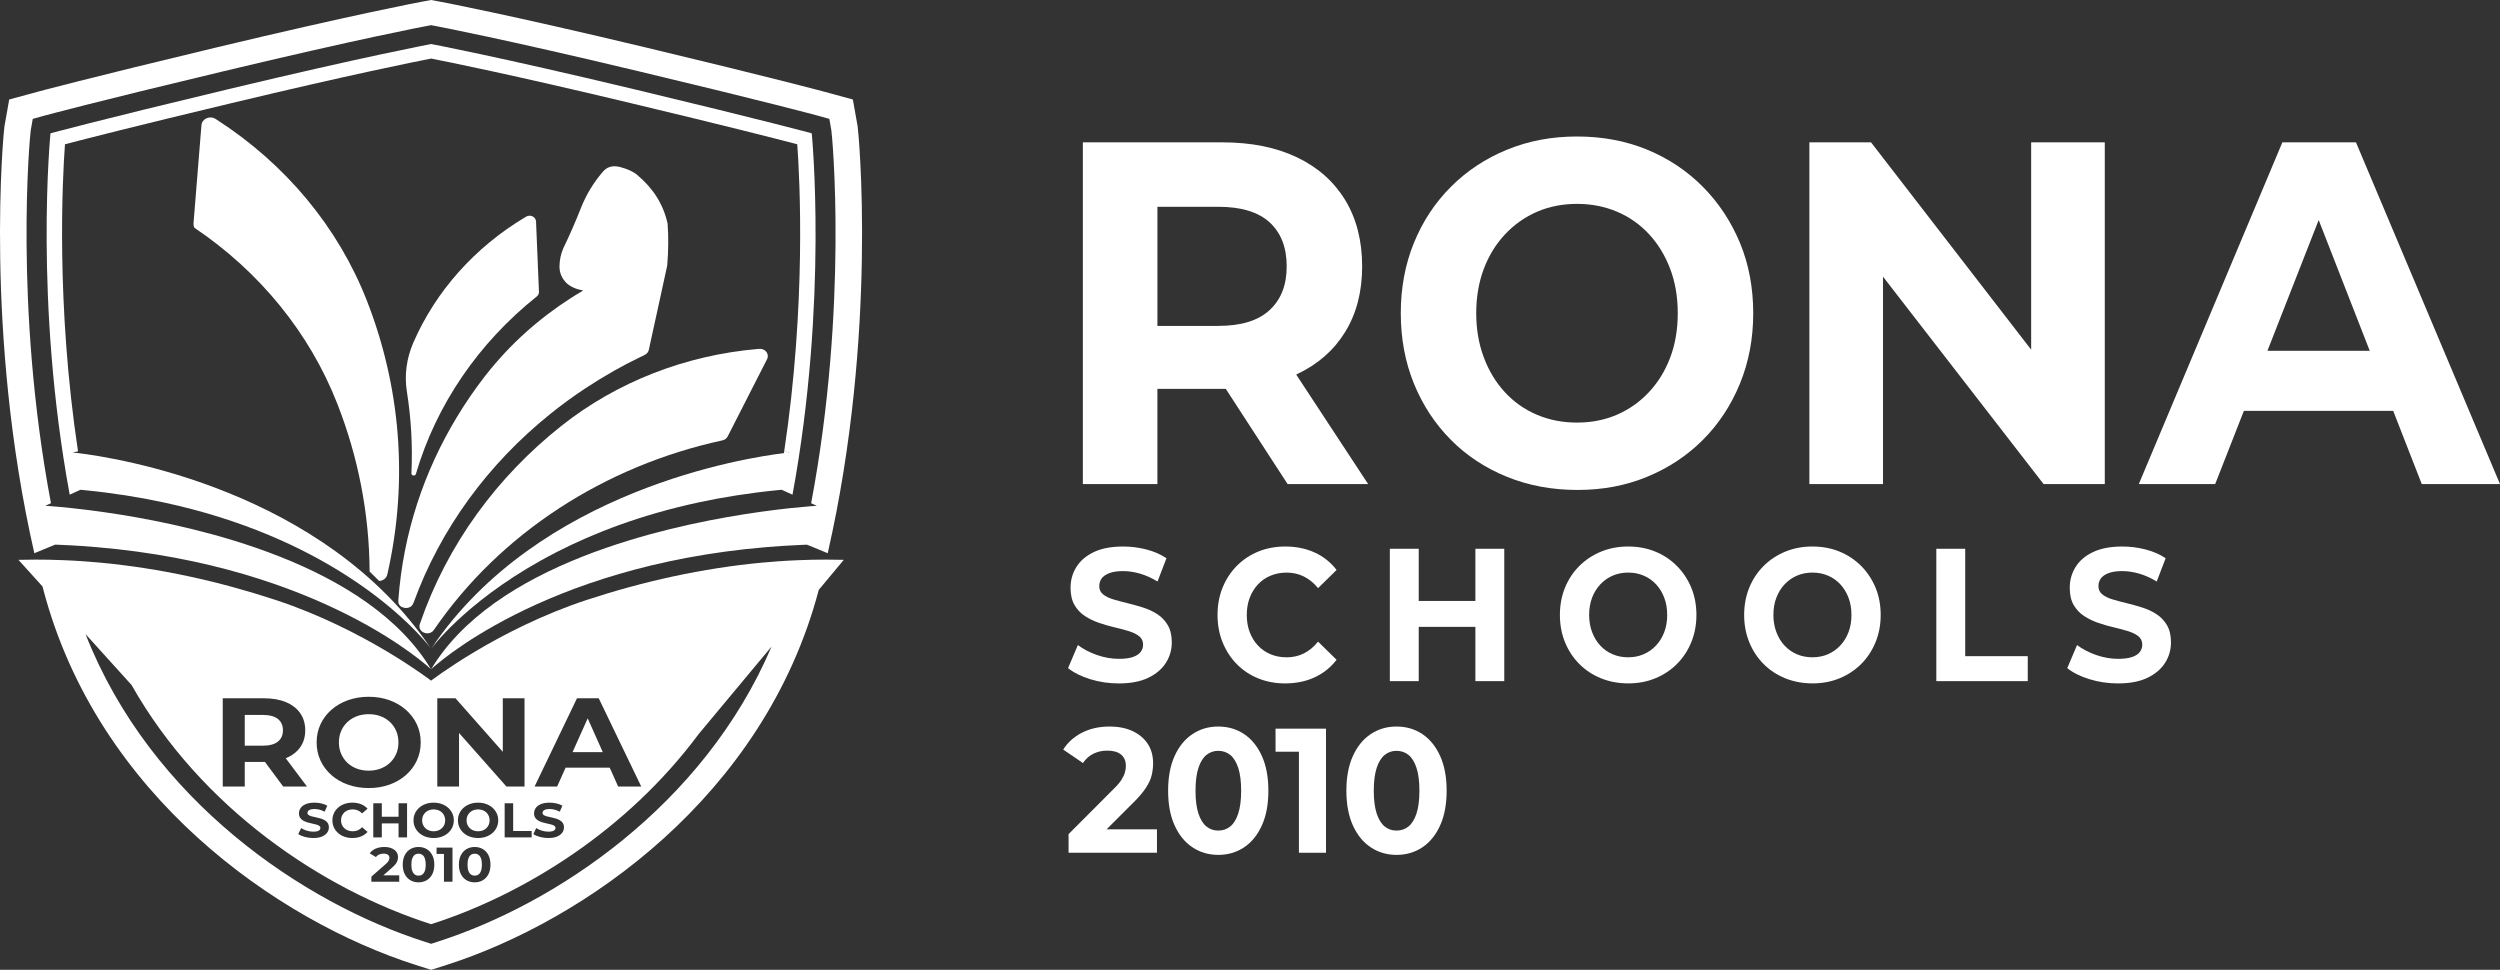 <svg width="348" height="135" viewBox="0 0 348 135" fill="none" xmlns="http://www.w3.org/2000/svg">
<rect x="0" y="0" width="348" height="135" fill="#333333" stroke="none"/>
<path d="M161.11 54.134H170.141C170.306 54.134 170.467 54.13 170.628 54.129L179.236 67.384H190.445L180.428 52.134C180.457 52.12 180.487 52.107 180.517 52.095C183.42 50.736 185.662 48.776 187.242 46.216C188.822 43.657 189.612 40.609 189.612 37.076C189.612 33.542 188.822 30.416 187.242 27.834C185.662 25.253 183.42 23.27 180.517 21.888C177.612 20.507 174.154 19.815 170.141 19.815H150.734V67.383H161.11V54.132V54.134ZM176.739 30.96C178.318 32.411 179.108 34.45 179.108 37.076C179.108 39.702 178.318 41.686 176.739 43.157C175.159 44.631 172.767 45.366 169.566 45.366H161.112V28.784H169.566C172.769 28.784 175.159 29.51 176.739 30.959V30.96Z" fill="url(#paint0_linear_711_758)"/>
<path d="M242.191 33.781C240.951 30.814 239.234 28.22 237.036 26C234.835 23.781 232.253 22.059 229.286 20.834C226.318 19.612 223.062 19 219.519 19C215.975 19 212.772 19.612 209.783 20.834C206.795 22.057 204.189 23.779 201.97 26C199.75 28.22 198.031 30.825 196.815 33.814C195.597 36.804 194.99 40.067 194.99 43.6C194.99 47.134 195.599 50.396 196.815 53.387C198.032 56.376 199.74 58.983 201.938 61.201C204.137 63.422 206.741 65.142 209.752 66.367C212.762 67.589 216.039 68.201 219.583 68.201C223.126 68.201 226.318 67.589 229.286 66.367C232.253 65.144 234.837 63.434 237.036 61.237C239.234 59.039 240.953 56.434 242.191 53.422C243.428 50.41 244.049 47.136 244.049 43.602C244.049 40.069 243.43 36.75 242.191 33.782V33.781ZM232.487 49.785C231.783 51.643 230.79 53.251 229.509 54.611C228.228 55.97 226.744 57.013 225.058 57.737C223.371 58.463 221.525 58.824 219.517 58.824C217.51 58.824 215.651 58.463 213.944 57.737C212.235 57.013 210.751 55.97 209.493 54.611C208.234 53.251 207.251 51.632 206.547 49.752C205.842 47.873 205.49 45.823 205.49 43.602C205.49 41.382 205.842 39.277 206.547 37.419C207.251 35.562 208.244 33.953 209.525 32.594C210.807 31.234 212.289 30.194 213.976 29.468C215.663 28.743 217.51 28.38 219.517 28.38C221.525 28.38 223.381 28.743 225.09 29.468C226.797 30.194 228.281 31.234 229.541 32.594C230.8 33.953 231.783 35.562 232.487 37.419C233.192 39.277 233.544 41.339 233.544 43.602C233.544 45.865 233.192 47.929 232.487 49.785Z" fill="url(#paint1_linear_711_758)"/>
<path d="M292.986 19.817H282.737V48.675L260.449 19.817H251.866V67.385H262.115V38.514L284.468 67.385H292.986V19.817Z" fill="url(#paint2_linear_711_758)"/>
<path d="M337.111 67.385H348L327.953 19.817H317.704L297.721 67.385H308.353L312.348 57.191H333.132L337.111 67.385ZM315.625 48.834L322.761 30.628L329.868 48.834H315.625Z" fill="url(#paint3_linear_711_758)"/>
<path d="M162.554 87.023C162.182 86.391 161.699 85.882 161.103 85.496C160.508 85.11 159.851 84.804 159.131 84.574C158.412 84.347 157.692 84.144 156.973 83.969C156.253 83.795 155.596 83.619 155.001 83.443C154.405 83.268 153.926 83.035 153.562 82.745C153.198 82.455 153.017 82.075 153.017 81.601C153.017 81.197 153.124 80.843 153.339 80.535C153.553 80.229 153.909 79.978 154.405 79.786C154.902 79.594 155.537 79.496 156.315 79.496C157.094 79.496 157.887 79.614 158.697 79.852C159.507 80.089 160.317 80.454 161.129 80.945L162.37 77.706C161.56 77.162 160.624 76.754 159.566 76.482C158.507 76.21 157.432 76.075 156.341 76.075C154.704 76.075 153.342 76.335 152.26 76.85C151.177 77.368 150.367 78.06 149.829 78.93C149.29 79.799 149.022 80.76 149.022 81.813C149.022 82.795 149.208 83.603 149.58 84.234C149.953 84.866 150.436 85.375 151.031 85.761C151.626 86.147 152.284 86.464 153.003 86.71C153.723 86.955 154.442 87.162 155.162 87.329C155.881 87.496 156.538 87.67 157.134 87.855C157.729 88.04 158.209 88.277 158.573 88.565C158.937 88.855 159.118 89.245 159.118 89.736C159.118 90.122 159.002 90.464 158.771 90.763C158.539 91.062 158.179 91.293 157.692 91.46C157.204 91.627 156.564 91.711 155.77 91.711C154.729 91.711 153.699 91.531 152.681 91.172C151.663 90.813 150.783 90.352 150.04 89.79L148.675 93.001C149.451 93.633 150.478 94.145 151.751 94.54C153.023 94.935 154.355 95.133 155.745 95.133C157.399 95.133 158.767 94.869 159.851 94.343C160.934 93.816 161.749 93.124 162.294 92.263C162.839 91.403 163.113 90.455 163.113 89.419C163.113 88.455 162.926 87.656 162.554 87.025V87.023Z" fill="url(#paint4_linear_711_758)"/>
<path d="M175.116 81.338C175.613 80.811 176.2 80.407 176.877 80.128C177.555 79.847 178.299 79.706 179.109 79.706C179.97 79.706 180.763 79.886 181.491 80.245C182.219 80.605 182.879 81.144 183.475 81.865L186.054 79.338C185.227 78.269 184.206 77.455 182.99 76.904C181.774 76.35 180.414 76.075 178.91 76.075C177.553 76.075 176.305 76.308 175.163 76.772C174.023 77.238 173.025 77.9 172.173 78.76C171.321 79.619 170.66 80.628 170.189 81.786C169.718 82.945 169.481 84.217 169.481 85.603C169.481 86.989 169.718 88.261 170.189 89.419C170.66 90.578 171.318 91.587 172.161 92.446C173.005 93.305 174.001 93.969 175.15 94.433C176.299 94.898 177.545 95.131 178.883 95.131C180.404 95.131 181.773 94.85 182.988 94.289C184.204 93.729 185.226 92.912 186.052 91.841L183.473 89.314C182.878 90.051 182.215 90.601 181.489 90.96C180.761 91.32 179.968 91.499 179.108 91.499C178.298 91.499 177.553 91.359 176.876 91.078C176.196 90.797 175.611 90.393 175.115 89.868C174.618 89.341 174.234 88.718 173.961 87.999C173.688 87.281 173.552 86.482 173.552 85.605C173.552 84.727 173.688 83.928 173.961 83.21C174.234 82.491 174.618 81.868 175.115 81.341L175.116 81.338Z" fill="url(#paint5_linear_711_758)"/>
<path d="M205.375 83.653H197.486V76.39H193.466V94.814H197.486V87.259H205.375V94.814H209.393V76.39H205.375V83.653Z" fill="url(#paint6_linear_711_758)"/>
<path d="M233.425 78.785C232.573 77.925 231.572 77.258 230.423 76.785C229.273 76.311 228.013 76.075 226.64 76.075C225.266 76.075 224.027 76.311 222.87 76.785C221.713 77.258 220.703 77.925 219.843 78.785C218.982 79.644 218.317 80.653 217.845 81.811C217.374 82.969 217.138 84.233 217.138 85.601C217.138 86.969 217.374 88.233 217.845 89.391C218.317 90.549 218.977 91.558 219.829 92.418C220.681 93.277 221.689 93.944 222.856 94.417C224.022 94.891 225.292 95.127 226.665 95.127C228.039 95.127 229.275 94.891 230.423 94.417C231.572 93.944 232.573 93.282 233.425 92.43C234.277 91.579 234.943 90.571 235.423 89.403C235.902 88.236 236.142 86.969 236.142 85.599C236.142 84.229 235.902 82.945 235.423 81.795C234.943 80.646 234.277 79.642 233.425 78.781V78.785ZM231.664 87.996C231.391 88.717 231.007 89.338 230.51 89.864C230.014 90.391 229.439 90.795 228.786 91.074C228.132 91.355 227.418 91.496 226.64 91.496C225.862 91.496 225.142 91.355 224.482 91.074C223.819 90.793 223.246 90.389 222.757 89.864C222.269 89.338 221.889 88.711 221.617 87.982C221.344 87.254 221.208 86.46 221.208 85.599C221.208 84.738 221.344 83.923 221.617 83.204C221.89 82.486 222.274 81.863 222.771 81.336C223.267 80.809 223.841 80.406 224.495 80.126C225.147 79.845 225.863 79.704 226.642 79.704C227.42 79.704 228.137 79.845 228.8 80.126C229.461 80.407 230.036 80.811 230.524 81.336C231.012 81.863 231.393 82.486 231.664 83.204C231.938 83.925 232.073 84.722 232.073 85.599C232.073 86.477 231.938 87.275 231.664 87.994V87.996Z" fill="url(#paint7_linear_711_758)"/>
<path d="M259.075 78.785C258.223 77.925 257.221 77.258 256.073 76.785C254.922 76.311 253.663 76.075 252.289 76.075C250.916 76.075 249.676 76.311 248.519 76.785C247.362 77.258 246.353 77.925 245.492 78.785C244.632 79.644 243.966 80.653 243.495 81.811C243.024 82.969 242.787 84.233 242.787 85.601C242.787 86.969 243.024 88.233 243.495 89.391C243.966 90.549 244.627 91.558 245.479 92.418C246.331 93.277 247.339 93.944 248.506 94.417C249.671 94.891 250.941 95.127 252.314 95.127C253.688 95.127 254.924 94.891 256.073 94.417C257.221 93.944 258.223 93.282 259.075 92.43C259.927 91.579 260.592 90.571 261.072 89.403C261.552 88.236 261.791 86.969 261.791 85.599C261.791 84.229 261.552 82.945 261.072 81.795C260.592 80.646 259.927 79.642 259.075 78.781V78.785ZM257.314 87.996C257.04 88.717 256.656 89.338 256.16 89.864C255.663 90.391 255.088 90.795 254.436 91.074C253.782 91.355 253.067 91.496 252.289 91.496C251.511 91.496 250.792 91.355 250.131 91.074C249.468 90.793 248.895 90.389 248.407 89.864C247.919 89.338 247.538 88.711 247.267 87.982C246.993 87.254 246.857 86.46 246.857 85.599C246.857 84.738 246.993 83.923 247.267 83.204C247.54 82.486 247.924 81.863 248.42 81.336C248.917 80.809 249.49 80.406 250.144 80.126C250.797 79.845 251.513 79.704 252.291 79.704C253.069 79.704 253.787 79.845 254.449 80.126C255.11 80.407 255.685 80.811 256.173 81.336C256.661 81.863 257.042 82.486 257.314 83.204C257.587 83.925 257.723 84.722 257.723 85.599C257.723 86.477 257.587 87.275 257.314 87.994V87.996Z" fill="url(#paint8_linear_711_758)"/>
<path d="M273.556 76.39H269.536V94.814H282.263V91.339H273.556V76.39Z" fill="url(#paint9_linear_711_758)"/>
<path d="M300.19 85.496C299.595 85.11 298.938 84.804 298.218 84.574C297.499 84.347 296.779 84.144 296.06 83.969C295.34 83.795 294.683 83.619 294.088 83.443C293.492 83.268 293.013 83.035 292.649 82.745C292.285 82.455 292.104 82.075 292.104 81.601C292.104 81.197 292.211 80.843 292.426 80.535C292.64 80.229 292.996 79.978 293.492 79.786C293.989 79.594 294.624 79.496 295.402 79.496C296.18 79.496 296.974 79.614 297.784 79.852C298.594 80.089 299.404 80.454 300.215 80.945L301.456 77.706C300.646 77.162 299.711 76.754 298.652 76.482C297.594 76.21 296.519 76.075 295.428 76.075C293.791 76.075 292.429 76.335 291.347 76.85C290.264 77.368 289.454 78.06 288.916 78.93C288.377 79.799 288.109 80.76 288.109 81.813C288.109 82.795 288.295 83.603 288.667 84.234C289.04 84.866 289.523 85.375 290.118 85.761C290.713 86.147 291.371 86.464 292.09 86.71C292.81 86.955 293.529 87.162 294.249 87.329C294.968 87.496 295.625 87.67 296.221 87.855C296.816 88.04 297.296 88.277 297.66 88.565C298.024 88.855 298.205 89.245 298.205 89.736C298.205 90.122 298.089 90.464 297.858 90.763C297.626 91.062 297.266 91.293 296.779 91.46C296.291 91.627 295.651 91.711 294.857 91.711C293.816 91.711 292.786 91.531 291.768 91.172C290.75 90.813 289.87 90.352 289.127 89.79L287.762 93.001C288.538 93.633 289.565 94.145 290.837 94.54C292.11 94.935 293.442 95.133 294.832 95.133C296.486 95.133 297.854 94.869 298.938 94.343C300.021 93.816 300.836 93.124 301.381 92.263C301.926 91.403 302.199 90.455 302.199 89.419C302.199 88.455 302.013 87.656 301.641 87.025C301.269 86.393 300.786 85.884 300.19 85.498V85.496Z" fill="url(#paint10_linear_711_758)"/>
<path d="M157.791 111.696C158.55 110.94 159.127 110.256 159.523 109.648C159.919 109.039 160.182 108.459 160.315 107.908C160.445 107.356 160.512 106.801 160.512 106.242C160.512 105.189 160.261 104.285 159.756 103.527C159.251 102.771 158.547 102.182 157.64 101.762C156.732 101.342 155.674 101.132 154.465 101.132C153.008 101.132 151.72 101.42 150.604 101.995C149.488 102.572 148.619 103.353 148 104.338L150.745 106.214C151.148 105.621 151.641 105.185 152.223 104.906C152.805 104.627 153.435 104.486 154.118 104.486C154.97 104.486 155.619 104.671 156.06 105.041C156.503 105.411 156.722 105.942 156.722 106.634C156.722 106.897 156.679 107.185 156.595 107.497C156.509 107.81 156.35 108.155 156.119 108.532C155.885 108.911 155.522 109.338 155.025 109.815L148.745 116.108V118.699H161.049V115.441H154.039L157.792 111.69L157.791 111.696Z" fill="url(#paint11_linear_711_758)"/>
<path d="M173.174 102.182C172.127 101.483 170.93 101.134 169.58 101.134C168.23 101.134 167.052 101.485 165.998 102.182C164.943 102.881 164.114 103.897 163.509 105.23C162.903 106.563 162.602 108.175 162.602 110.066C162.602 111.957 162.903 113.57 163.509 114.902C164.114 116.235 164.943 117.251 165.998 117.95C167.052 118.649 168.247 119 169.58 119C170.913 119 172.127 118.651 173.174 117.95C174.22 117.251 175.045 116.235 175.651 114.902C176.256 113.57 176.558 111.957 176.558 110.066C176.558 108.175 176.256 106.563 175.651 105.23C175.045 103.897 174.22 102.881 173.174 102.182ZM172.36 113.249C172.089 114.071 171.716 114.673 171.243 115.05C170.77 115.429 170.215 115.617 169.58 115.617C168.944 115.617 168.413 115.429 167.94 115.05C167.467 114.671 167.094 114.071 166.823 113.249C166.551 112.427 166.415 111.365 166.415 110.066C166.415 108.767 166.551 107.705 166.823 106.883C167.094 106.061 167.467 105.459 167.94 105.082C168.413 104.705 168.959 104.515 169.58 104.515C170.2 104.515 170.769 104.703 171.243 105.082C171.716 105.461 172.089 106.061 172.36 106.883C172.632 107.705 172.768 108.767 172.768 110.066C172.768 111.365 172.632 112.427 172.36 113.249Z" fill="url(#paint12_linear_711_758)"/>
<path d="M177.556 104.638H180.811V118.703H184.579V101.429H177.556V104.638Z" fill="url(#paint13_linear_711_758)"/>
<path d="M197.988 102.182C196.942 101.483 195.744 101.134 194.394 101.134C193.044 101.134 191.867 101.485 190.812 102.182C189.757 102.881 188.929 103.897 188.323 105.23C187.718 106.563 187.416 108.175 187.416 110.066C187.416 111.957 187.718 113.57 188.323 114.902C188.929 116.235 189.757 117.251 190.812 117.95C191.867 118.649 193.061 119 194.394 119C195.727 119 196.942 118.651 197.988 117.95C199.035 117.251 199.86 116.235 200.465 114.902C201.071 113.57 201.372 111.957 201.372 110.066C201.372 108.175 201.071 106.563 200.465 105.23C199.86 103.897 199.035 102.881 197.988 102.182ZM197.175 113.249C196.903 114.071 196.531 114.673 196.058 115.05C195.585 115.429 195.03 115.617 194.394 115.617C193.759 115.617 193.227 115.429 192.754 115.05C192.281 114.671 191.909 114.071 191.637 113.249C191.365 112.427 191.23 111.365 191.23 110.066C191.23 108.767 191.365 107.705 191.637 106.883C191.909 106.061 192.281 105.459 192.754 105.082C193.227 104.705 193.774 104.515 194.394 104.515C195.015 104.515 195.583 104.703 196.058 105.082C196.531 105.461 196.903 106.061 197.175 106.883C197.446 107.705 197.582 108.767 197.582 110.066C197.582 111.365 197.446 112.427 197.175 113.249Z" fill="url(#paint14_linear_711_758)"/>
<path d="M106.775 49.998L101.294 60.751C101.154 61.027 100.887 61.226 100.568 61.297C84.204 64.842 69.631 74.201 60.395 87.685C59.716 88.676 58.057 87.984 58.442 86.861C58.451 86.836 58.457 86.811 58.466 86.785C62.296 75.681 69.264 66.314 78.166 59.264C85.873 53.163 95.436 49.43 105.523 48.575C105.579 48.572 105.638 48.567 105.696 48.562C106.534 48.493 107.134 49.291 106.777 49.996L106.775 49.998Z" fill="white"/>
<path d="M75.026 40.613C75.039 40.858 74.927 41.099 74.722 41.265C66.617 47.731 60.713 56.346 57.893 65.976C57.792 66.322 57.254 66.244 57.27 65.888C57.452 62.041 57.228 58.229 56.636 54.496C56.272 52.205 56.599 49.863 57.529 47.713L57.535 47.7C60.654 40.524 66.1 34.42 73.113 30.232C73.16 30.21 73.199 30.189 73.237 30.157C73.821 29.817 74.583 30.182 74.616 30.822L75.023 40.611L75.026 40.613Z" fill="white"/>
<path d="M53.936 79.871C53.934 79.897 53.925 79.929 53.916 79.956C53.779 80.555 53.288 80.845 52.776 80.867C52.342 80.422 51.897 79.986 51.448 79.556C51.41 71.475 49.846 63.589 46.963 56.226C43.118 46.384 36.178 37.845 27.064 31.705V31.701C26.963 31.521 26.925 31.317 26.936 31.11L28.041 17.422C28.116 16.526 29.21 16.046 30.007 16.558C30.062 16.591 30.118 16.628 30.172 16.662C39.774 22.847 47.08 31.653 51.066 41.844C55.673 53.628 56.916 66.705 53.936 79.872V79.871Z" fill="white"/>
<path d="M92.884 36.841C92.884 36.875 92.88 36.91 92.875 36.943C92.875 36.975 92.868 37.013 92.859 37.048L92.725 37.657L91.401 43.734L90.686 46.991L90.313 48.708C90.248 49.007 90.039 49.263 89.747 49.402C89.482 49.524 89.228 49.651 88.965 49.783C87.765 50.365 86.587 50.978 85.435 51.634C84.095 52.396 82.783 53.199 81.502 54.043C79.814 55.16 78.174 56.35 76.61 57.614C67.974 64.55 61.304 73.588 57.553 83.94C57.309 84.608 56.574 84.765 56.039 84.534C55.747 84.407 55.511 84.163 55.455 83.822C55.439 83.743 55.437 83.659 55.444 83.573C55.446 83.547 55.448 83.522 55.453 83.497C56.126 74.229 59.025 65.595 63.625 58.015C64.803 56.066 66.09 54.193 67.479 52.396C67.945 51.796 68.426 51.202 68.929 50.622C72.378 46.596 76.529 43.156 81.189 40.436C80.221 40.273 79.45 39.932 78.882 39.426C78.208 38.759 77.877 37.978 77.88 37.092C77.888 36.212 78.066 35.353 78.426 34.526C79.307 32.71 80.106 30.874 80.843 29.012C81.57 27.149 82.59 25.456 83.889 23.941C84.484 23.212 85.295 22.983 86.322 23.252C87.352 23.525 88.149 23.884 88.688 24.342C90.918 26.201 92.333 28.447 92.916 31.075L92.925 31.078C92.925 31.078 92.925 31.09 92.927 31.098C93.061 32.872 93.052 34.788 92.888 36.834L92.884 36.841Z" fill="white"/>
<path d="M109.159 62.828C109.147 62.912 109.134 62.992 109.123 63.076C109.65 63.01 109.931 62.985 109.931 62.985L109.159 62.828ZM10.088 62.984V62.985H10.095L10.088 62.984Z" fill="white"/>
<path d="M60.013 90.308V90.311L60.012 90.308H60.013Z" fill="white"/>
<path d="M112.994 18.558C112.994 18.558 106.592 16.809 88.302 12.43C68.935 7.798 60.019 6.131 60.019 6.131C60.019 6.131 51.086 7.798 31.72 12.43C13.427 16.809 7.027 18.558 7.027 18.558C7.027 18.558 4.713 41.816 9.703 68.859L11.205 68.175C11.389 68.192 11.575 68.21 11.757 68.23C15.703 68.618 19.375 69.203 22.785 69.937C33.937 72.334 42.281 76.303 48.21 80.102C48.21 80.102 48.212 80.103 48.216 80.105C55.789 84.957 59.425 89.538 59.947 90.221C45.063 68.153 16.097 63.704 10.897 63.076V63.071C10.425 63.014 10.151 62.989 10.097 62.984L10.859 62.828C7.78 42.37 8.688 24.938 9.043 20.081C11.803 19.358 18.85 17.551 32.254 14.348C49.032 10.332 58.037 8.535 60.019 8.152C61.996 8.54 70.992 10.332 87.769 14.348C101.169 17.551 108.219 19.358 110.979 20.081C111.333 24.934 112.244 42.36 109.16 62.828L109.931 62.985C109.931 62.985 109.65 63.011 109.124 63.076C103.933 63.704 74.913 68.156 60.037 90.273C60.466 89.703 65.729 82.874 77.439 76.873C77.439 76.873 77.441 76.872 77.445 76.87C77.445 76.87 77.448 76.87 77.448 76.865C82.697 74.18 89.246 71.657 97.234 69.937C100.644 69.203 104.318 68.618 108.268 68.227C108.448 68.21 108.632 68.192 108.812 68.175L110.316 68.862C115.306 41.818 112.994 18.558 112.994 18.558Z" fill="white"/>
<path d="M109.932 62.987C109.932 62.987 109.651 63.012 109.125 63.075C109.136 62.992 109.147 62.911 109.161 62.83L109.932 62.987Z" fill="white"/>
<path d="M56.036 84.535C55.744 84.408 55.508 84.164 55.452 83.823C55.648 84.057 55.845 84.294 56.036 84.535Z" fill="white"/>
<path d="M2.565 77.93V77.933H2.573L2.565 77.928V77.93Z" fill="white"/>
<path d="M10.097 62.983L10.088 62.986V62.983H10.097Z" fill="white"/>
<path d="M38.686 100.08C38.219 99.706 37.513 99.519 36.567 99.519H34.07V103.8H36.567C37.513 103.8 38.219 103.611 38.686 103.23C39.153 102.85 39.385 102.326 39.385 101.658C39.385 100.991 39.153 100.455 38.686 100.08ZM55.151 101.747C54.942 101.267 54.652 100.853 54.281 100.502C53.907 100.15 53.47 99.881 52.965 99.694C52.461 99.507 51.913 99.413 51.32 99.413C50.727 99.413 50.181 99.507 49.684 99.694C49.185 99.881 48.747 100.15 48.369 100.502C47.99 100.853 47.699 101.267 47.489 101.747C47.282 102.227 47.178 102.759 47.178 103.344C47.178 103.929 47.282 104.447 47.489 104.932C47.699 105.418 47.989 105.836 48.36 106.187C48.731 106.539 49.171 106.808 49.675 106.995C50.178 107.182 50.727 107.276 51.32 107.276C51.913 107.276 52.457 107.182 52.956 106.995C53.453 106.808 53.893 106.539 54.272 106.187C54.648 105.836 54.942 105.422 55.151 104.94C55.358 104.462 55.462 103.929 55.462 103.344C55.462 102.759 55.358 102.227 55.151 101.747ZM38.686 100.08C38.219 99.706 37.513 99.519 36.567 99.519H34.07V103.8H36.567C37.513 103.8 38.219 103.611 38.686 103.23C39.153 102.85 39.385 102.326 39.385 101.658C39.385 100.991 39.153 100.455 38.686 100.08ZM55.151 101.747C54.942 101.267 54.652 100.853 54.281 100.502C53.907 100.15 53.47 99.881 52.965 99.694C52.461 99.507 51.913 99.413 51.32 99.413C50.727 99.413 50.181 99.507 49.684 99.694C49.185 99.881 48.747 100.15 48.369 100.502C47.99 100.853 47.699 101.267 47.489 101.747C47.282 102.227 47.178 102.759 47.178 103.344C47.178 103.929 47.282 104.447 47.489 104.932C47.699 105.418 47.989 105.836 48.36 106.187C48.731 106.539 49.171 106.808 49.675 106.995C50.178 107.182 50.727 107.276 51.32 107.276C51.913 107.276 52.457 107.182 52.956 106.995C53.453 106.808 53.893 106.539 54.272 106.187C54.648 105.836 54.942 105.422 55.151 104.94C55.358 104.462 55.462 103.929 55.462 103.344C55.462 102.759 55.358 102.227 55.151 101.747ZM38.686 100.08C38.219 99.706 37.513 99.519 36.567 99.519H34.07V103.8H36.567C37.513 103.8 38.219 103.611 38.686 103.23C39.153 102.85 39.385 102.326 39.385 101.658C39.385 100.991 39.153 100.455 38.686 100.08ZM55.151 101.747C54.942 101.267 54.652 100.853 54.281 100.502C53.907 100.15 53.47 99.881 52.965 99.694C52.461 99.507 51.913 99.413 51.32 99.413C50.727 99.413 50.181 99.507 49.684 99.694C49.185 99.881 48.747 100.15 48.369 100.502C47.99 100.853 47.699 101.267 47.489 101.747C47.282 102.227 47.178 102.759 47.178 103.344C47.178 103.929 47.282 104.447 47.489 104.932C47.699 105.418 47.989 105.836 48.36 106.187C48.731 106.539 49.171 106.808 49.675 106.995C50.178 107.182 50.727 107.276 51.32 107.276C51.913 107.276 52.457 107.182 52.956 106.995C53.453 106.808 53.893 106.539 54.272 106.187C54.648 105.836 54.942 105.422 55.151 104.94C55.358 104.462 55.462 103.929 55.462 103.344C55.462 102.759 55.358 102.227 55.151 101.747ZM81.808 99.993L79.7 104.696H83.907L81.808 99.993ZM38.686 100.08C38.219 99.706 37.513 99.519 36.567 99.519H34.07V103.8H36.567C37.513 103.8 38.219 103.611 38.686 103.23C39.153 102.85 39.385 102.326 39.385 101.658C39.385 100.991 39.153 100.455 38.686 100.08ZM55.151 101.747C54.942 101.267 54.652 100.853 54.281 100.502C53.907 100.15 53.47 99.881 52.965 99.694C52.461 99.507 51.913 99.413 51.32 99.413C50.727 99.413 50.181 99.507 49.684 99.694C49.185 99.881 48.747 100.15 48.369 100.502C47.99 100.853 47.699 101.267 47.489 101.747C47.282 102.227 47.178 102.759 47.178 103.344C47.178 103.929 47.282 104.447 47.489 104.932C47.699 105.418 47.989 105.836 48.36 106.187C48.731 106.539 49.171 106.808 49.675 106.995C50.178 107.182 50.727 107.276 51.32 107.276C51.913 107.276 52.457 107.182 52.956 106.995C53.453 106.808 53.893 106.539 54.272 106.187C54.648 105.836 54.942 105.422 55.151 104.94C55.358 104.462 55.462 103.929 55.462 103.344C55.462 102.759 55.358 102.227 55.151 101.747ZM81.808 99.993L79.7 104.696H83.907L81.808 99.993ZM38.686 100.08C38.219 99.706 37.513 99.519 36.567 99.519H34.07V103.8H36.567C37.513 103.8 38.219 103.611 38.686 103.23C39.153 102.85 39.385 102.326 39.385 101.658C39.385 100.991 39.153 100.455 38.686 100.08ZM55.151 101.747C54.942 101.267 54.652 100.853 54.281 100.502C53.907 100.15 53.47 99.881 52.965 99.694C52.461 99.507 51.913 99.413 51.32 99.413C50.727 99.413 50.181 99.507 49.684 99.694C49.185 99.881 48.747 100.15 48.369 100.502C47.99 100.853 47.699 101.267 47.489 101.747C47.282 102.227 47.178 102.759 47.178 103.344C47.178 103.929 47.282 104.447 47.489 104.932C47.699 105.418 47.989 105.836 48.36 106.187C48.731 106.539 49.171 106.808 49.675 106.995C50.178 107.182 50.727 107.276 51.32 107.276C51.913 107.276 52.457 107.182 52.956 106.995C53.453 106.808 53.893 106.539 54.272 106.187C54.648 105.836 54.942 105.422 55.151 104.94C55.358 104.462 55.462 103.929 55.462 103.344C55.462 102.759 55.358 102.227 55.151 101.747ZM81.808 99.993L79.7 104.696H83.907L81.808 99.993ZM38.686 100.08C38.219 99.706 37.513 99.519 36.567 99.519H34.07V103.8H36.567C37.513 103.8 38.219 103.611 38.686 103.23C39.153 102.85 39.385 102.326 39.385 101.658C39.385 100.991 39.153 100.455 38.686 100.08ZM55.151 101.747C54.942 101.267 54.652 100.853 54.281 100.502C53.907 100.15 53.47 99.881 52.965 99.694C52.461 99.507 51.913 99.413 51.32 99.413C50.727 99.413 50.181 99.507 49.684 99.694C49.185 99.881 48.747 100.15 48.369 100.502C47.99 100.853 47.699 101.267 47.489 101.747C47.282 102.227 47.178 102.759 47.178 103.344C47.178 103.929 47.282 104.447 47.489 104.932C47.699 105.418 47.989 105.836 48.36 106.187C48.731 106.539 49.171 106.808 49.675 106.995C50.178 107.182 50.727 107.276 51.32 107.276C51.913 107.276 52.457 107.182 52.956 106.995C53.453 106.808 53.893 106.539 54.272 106.187C54.648 105.836 54.942 105.422 55.151 104.94C55.358 104.462 55.462 103.929 55.462 103.344C55.462 102.759 55.358 102.227 55.151 101.747ZM81.808 99.993L79.7 104.696H83.907L81.808 99.993ZM38.686 100.08C38.219 99.706 37.513 99.519 36.567 99.519H34.07V103.8H36.567C37.513 103.8 38.219 103.611 38.686 103.23C39.153 102.85 39.385 102.326 39.385 101.658C39.385 100.991 39.153 100.455 38.686 100.08ZM55.151 101.747C54.942 101.267 54.652 100.853 54.281 100.502C53.907 100.15 53.47 99.881 52.965 99.694C52.461 99.507 51.913 99.413 51.32 99.413C50.727 99.413 50.181 99.507 49.684 99.694C49.185 99.881 48.747 100.15 48.369 100.502C47.99 100.853 47.699 101.267 47.489 101.747C47.282 102.227 47.178 102.759 47.178 103.344C47.178 103.929 47.282 104.447 47.489 104.932C47.699 105.418 47.989 105.836 48.36 106.187C48.731 106.539 49.171 106.808 49.675 106.995C50.178 107.182 50.727 107.276 51.32 107.276C51.913 107.276 52.457 107.182 52.956 106.995C53.453 106.808 53.893 106.539 54.272 106.187C54.648 105.836 54.942 105.422 55.151 104.94C55.358 104.462 55.462 103.929 55.462 103.344C55.462 102.759 55.358 102.227 55.151 101.747ZM61.848 113.572C61.767 113.386 61.655 113.226 61.511 113.089C61.367 112.953 61.198 112.85 61.001 112.776C60.807 112.704 60.594 112.668 60.365 112.668C60.136 112.668 59.924 112.704 59.731 112.776C59.538 112.85 59.369 112.953 59.221 113.089C59.075 113.226 58.962 113.386 58.88 113.572C58.801 113.758 58.76 113.965 58.76 114.191C58.76 114.416 58.801 114.619 58.88 114.806C58.962 114.995 59.073 115.157 59.217 115.292C59.361 115.428 59.533 115.533 59.727 115.605C59.922 115.677 60.135 115.714 60.365 115.714C60.596 115.714 60.805 115.677 60.998 115.605C61.192 115.533 61.361 115.428 61.508 115.292C61.653 115.157 61.767 114.995 61.848 114.809C61.929 114.624 61.969 114.418 61.969 114.191C61.969 113.963 61.929 113.758 61.848 113.572ZM68.032 113.572C67.951 113.386 67.839 113.226 67.695 113.089C67.551 112.953 67.381 112.85 67.185 112.776C66.99 112.704 66.778 112.668 66.547 112.668C66.317 112.668 66.107 112.704 65.915 112.776C65.722 112.85 65.551 112.953 65.405 113.089C65.259 113.226 65.145 113.386 65.064 113.572C64.983 113.758 64.944 113.965 64.944 114.191C64.944 114.416 64.983 114.619 65.064 114.806C65.145 114.995 65.257 115.157 65.401 115.292C65.545 115.428 65.715 115.533 65.911 115.605C66.106 115.677 66.318 115.714 66.547 115.714C66.776 115.714 66.989 115.677 67.181 115.605C67.374 115.533 67.543 115.428 67.691 115.292C67.837 115.157 67.951 114.995 68.032 114.809C68.111 114.624 68.153 114.418 68.153 114.191C68.153 113.963 68.111 113.758 68.032 113.572ZM81.808 99.993L79.7 104.696H83.907L81.808 99.993ZM38.686 100.08C38.219 99.706 37.513 99.519 36.567 99.519H34.07V103.8H36.567C37.513 103.8 38.219 103.611 38.686 103.23C39.153 102.85 39.385 102.326 39.385 101.658C39.385 100.991 39.153 100.455 38.686 100.08ZM55.151 101.747C54.942 101.267 54.652 100.853 54.281 100.502C53.907 100.15 53.47 99.881 52.965 99.694C52.461 99.507 51.913 99.413 51.32 99.413C50.727 99.413 50.181 99.507 49.684 99.694C49.185 99.881 48.747 100.15 48.369 100.502C47.99 100.853 47.699 101.267 47.489 101.747C47.282 102.227 47.178 102.759 47.178 103.344C47.178 103.929 47.282 104.447 47.489 104.932C47.699 105.418 47.989 105.836 48.36 106.187C48.731 106.539 49.171 106.808 49.675 106.995C50.178 107.182 50.727 107.276 51.32 107.276C51.913 107.276 52.457 107.182 52.956 106.995C53.453 106.808 53.893 106.539 54.272 106.187C54.648 105.836 54.942 105.422 55.151 104.94C55.358 104.462 55.462 103.929 55.462 103.344C55.462 102.759 55.358 102.227 55.151 101.747ZM61.848 113.572C61.767 113.386 61.655 113.226 61.511 113.089C61.367 112.953 61.198 112.85 61.001 112.776C60.807 112.704 60.594 112.668 60.365 112.668C60.136 112.668 59.924 112.704 59.731 112.776C59.538 112.85 59.369 112.953 59.221 113.089C59.075 113.226 58.962 113.386 58.88 113.572C58.801 113.758 58.76 113.965 58.76 114.191C58.76 114.416 58.801 114.619 58.88 114.806C58.962 114.995 59.073 115.157 59.217 115.292C59.361 115.428 59.533 115.533 59.727 115.605C59.922 115.677 60.135 115.714 60.365 115.714C60.596 115.714 60.805 115.677 60.998 115.605C61.192 115.533 61.361 115.428 61.508 115.292C61.653 115.157 61.767 114.995 61.848 114.809C61.929 114.624 61.969 114.418 61.969 114.191C61.969 113.963 61.929 113.758 61.848 113.572ZM68.032 113.572C67.951 113.386 67.839 113.226 67.695 113.089C67.551 112.953 67.381 112.85 67.185 112.776C66.99 112.704 66.778 112.668 66.547 112.668C66.317 112.668 66.107 112.704 65.915 112.776C65.722 112.85 65.551 112.953 65.405 113.089C65.259 113.226 65.145 113.386 65.064 113.572C64.983 113.758 64.944 113.965 64.944 114.191C64.944 114.416 64.983 114.619 65.064 114.806C65.145 114.995 65.257 115.157 65.401 115.292C65.545 115.428 65.715 115.533 65.911 115.605C66.106 115.677 66.318 115.714 66.547 115.714C66.776 115.714 66.989 115.677 67.181 115.605C67.374 115.533 67.543 115.428 67.691 115.292C67.837 115.157 67.951 114.995 68.032 114.809C68.111 114.624 68.153 114.418 68.153 114.191C68.153 113.963 68.111 113.758 68.032 113.572ZM81.808 99.993L79.7 104.696H83.907L81.808 99.993ZM38.686 100.08C38.219 99.706 37.513 99.519 36.567 99.519H34.07V103.8H36.567C37.513 103.8 38.219 103.611 38.686 103.23C39.153 102.85 39.385 102.326 39.385 101.658C39.385 100.991 39.153 100.455 38.686 100.08ZM55.151 101.747C54.942 101.267 54.652 100.853 54.281 100.502C53.907 100.15 53.47 99.881 52.965 99.694C52.461 99.507 51.913 99.413 51.32 99.413C50.727 99.413 50.181 99.507 49.684 99.694C49.185 99.881 48.747 100.15 48.369 100.502C47.99 100.853 47.699 101.267 47.489 101.747C47.282 102.227 47.178 102.759 47.178 103.344C47.178 103.929 47.282 104.447 47.489 104.932C47.699 105.418 47.989 105.836 48.36 106.187C48.731 106.539 49.171 106.808 49.675 106.995C50.178 107.182 50.727 107.276 51.32 107.276C51.913 107.276 52.457 107.182 52.956 106.995C53.453 106.808 53.893 106.539 54.272 106.187C54.648 105.836 54.942 105.422 55.151 104.94C55.358 104.462 55.462 103.929 55.462 103.344C55.462 102.759 55.358 102.227 55.151 101.747ZM61.848 113.572C61.767 113.386 61.655 113.226 61.511 113.089C61.367 112.953 61.198 112.85 61.001 112.776C60.807 112.704 60.594 112.668 60.365 112.668C60.136 112.668 59.924 112.704 59.731 112.776C59.538 112.85 59.369 112.953 59.221 113.089C59.075 113.226 58.962 113.386 58.88 113.572C58.801 113.758 58.76 113.965 58.76 114.191C58.76 114.416 58.801 114.619 58.88 114.806C58.962 114.995 59.073 115.157 59.217 115.292C59.361 115.428 59.533 115.533 59.727 115.605C59.922 115.677 60.135 115.714 60.365 115.714C60.596 115.714 60.805 115.677 60.998 115.605C61.192 115.533 61.361 115.428 61.508 115.292C61.653 115.157 61.767 114.995 61.848 114.809C61.929 114.624 61.969 114.418 61.969 114.191C61.969 113.963 61.929 113.758 61.848 113.572ZM68.032 113.572C67.951 113.386 67.839 113.226 67.695 113.089C67.551 112.953 67.381 112.85 67.185 112.776C66.99 112.704 66.778 112.668 66.547 112.668C66.317 112.668 66.107 112.704 65.915 112.776C65.722 112.85 65.551 112.953 65.405 113.089C65.259 113.226 65.145 113.386 65.064 113.572C64.983 113.758 64.944 113.965 64.944 114.191C64.944 114.416 64.983 114.619 65.064 114.806C65.145 114.995 65.257 115.157 65.401 115.292C65.545 115.428 65.715 115.533 65.911 115.605C66.106 115.677 66.318 115.714 66.547 115.714C66.776 115.714 66.989 115.677 67.181 115.605C67.374 115.533 67.543 115.428 67.691 115.292C67.837 115.157 67.951 114.995 68.032 114.809C68.111 114.624 68.153 114.418 68.153 114.191C68.153 113.963 68.111 113.758 68.032 113.572ZM81.808 99.993L79.7 104.696H83.907L81.808 99.993ZM38.686 100.08C38.219 99.706 37.513 99.519 36.567 99.519H34.07V103.8H36.567C37.513 103.8 38.219 103.611 38.686 103.23C39.153 102.85 39.385 102.326 39.385 101.658C39.385 100.991 39.153 100.455 38.686 100.08ZM55.151 101.747C54.942 101.267 54.652 100.853 54.281 100.502C53.907 100.15 53.47 99.881 52.965 99.694C52.461 99.507 51.913 99.413 51.32 99.413C50.727 99.413 50.181 99.507 49.684 99.694C49.185 99.881 48.747 100.15 48.369 100.502C47.99 100.853 47.699 101.267 47.489 101.747C47.282 102.227 47.178 102.759 47.178 103.344C47.178 103.929 47.282 104.447 47.489 104.932C47.699 105.418 47.989 105.836 48.36 106.187C48.731 106.539 49.171 106.808 49.675 106.995C50.178 107.182 50.727 107.276 51.32 107.276C51.913 107.276 52.457 107.182 52.956 106.995C53.453 106.808 53.893 106.539 54.272 106.187C54.648 105.836 54.942 105.422 55.151 104.94C55.358 104.462 55.462 103.929 55.462 103.344C55.462 102.759 55.358 102.227 55.151 101.747ZM61.848 113.572C61.767 113.386 61.655 113.226 61.511 113.089C61.367 112.953 61.198 112.85 61.001 112.776C60.807 112.704 60.594 112.668 60.365 112.668C60.136 112.668 59.924 112.704 59.731 112.776C59.538 112.85 59.369 112.953 59.221 113.089C59.075 113.226 58.962 113.386 58.88 113.572C58.801 113.758 58.76 113.965 58.76 114.191C58.76 114.416 58.801 114.619 58.88 114.806C58.962 114.995 59.073 115.157 59.217 115.292C59.361 115.428 59.533 115.533 59.727 115.605C59.922 115.677 60.135 115.714 60.365 115.714C60.596 115.714 60.805 115.677 60.998 115.605C61.192 115.533 61.361 115.428 61.508 115.292C61.653 115.157 61.767 114.995 61.848 114.809C61.929 114.624 61.969 114.418 61.969 114.191C61.969 113.963 61.929 113.758 61.848 113.572ZM68.032 113.572C67.951 113.386 67.839 113.226 67.695 113.089C67.551 112.953 67.381 112.85 67.185 112.776C66.99 112.704 66.778 112.668 66.547 112.668C66.317 112.668 66.107 112.704 65.915 112.776C65.722 112.85 65.551 112.953 65.405 113.089C65.259 113.226 65.145 113.386 65.064 113.572C64.983 113.758 64.944 113.965 64.944 114.191C64.944 114.416 64.983 114.619 65.064 114.806C65.145 114.995 65.257 115.157 65.401 115.292C65.545 115.428 65.715 115.533 65.911 115.605C66.106 115.677 66.318 115.714 66.547 115.714C66.776 115.714 66.989 115.677 67.181 115.605C67.374 115.533 67.543 115.428 67.691 115.292C67.837 115.157 67.951 114.995 68.032 114.809C68.111 114.624 68.153 114.418 68.153 114.191C68.153 113.963 68.111 113.758 68.032 113.572ZM81.808 99.993L79.7 104.696H83.907L81.808 99.993ZM38.686 100.08C38.219 99.706 37.513 99.519 36.567 99.519H34.07V103.8H36.567C37.513 103.8 38.219 103.611 38.686 103.23C39.153 102.85 39.385 102.326 39.385 101.658C39.385 100.991 39.153 100.455 38.686 100.08ZM55.151 101.747C54.942 101.267 54.652 100.853 54.281 100.502C53.907 100.15 53.47 99.881 52.965 99.694C52.461 99.507 51.913 99.413 51.32 99.413C50.727 99.413 50.181 99.507 49.684 99.694C49.185 99.881 48.747 100.15 48.369 100.502C47.99 100.853 47.699 101.267 47.489 101.747C47.282 102.227 47.178 102.759 47.178 103.344C47.178 103.929 47.282 104.447 47.489 104.932C47.699 105.418 47.989 105.836 48.36 106.187C48.731 106.539 49.171 106.808 49.675 106.995C50.178 107.182 50.727 107.276 51.32 107.276C51.913 107.276 52.457 107.182 52.956 106.995C53.453 106.808 53.893 106.539 54.272 106.187C54.648 105.836 54.942 105.422 55.151 104.94C55.358 104.462 55.462 103.929 55.462 103.344C55.462 102.759 55.358 102.227 55.151 101.747ZM61.848 113.572C61.767 113.386 61.655 113.226 61.511 113.089C61.367 112.953 61.198 112.85 61.001 112.776C60.807 112.704 60.594 112.668 60.365 112.668C60.136 112.668 59.924 112.704 59.731 112.776C59.538 112.85 59.369 112.953 59.221 113.089C59.075 113.226 58.962 113.386 58.88 113.572C58.801 113.758 58.76 113.965 58.76 114.191C58.76 114.416 58.801 114.619 58.88 114.806C58.962 114.995 59.073 115.157 59.217 115.292C59.361 115.428 59.533 115.533 59.727 115.605C59.922 115.677 60.135 115.714 60.365 115.714C60.596 115.714 60.805 115.677 60.998 115.605C61.192 115.533 61.361 115.428 61.508 115.292C61.653 115.157 61.767 114.995 61.848 114.809C61.929 114.624 61.969 114.418 61.969 114.191C61.969 113.963 61.929 113.758 61.848 113.572ZM68.032 113.572C67.951 113.386 67.839 113.226 67.695 113.089C67.551 112.953 67.381 112.85 67.185 112.776C66.99 112.704 66.778 112.668 66.547 112.668C66.317 112.668 66.107 112.704 65.915 112.776C65.722 112.85 65.551 112.953 65.405 113.089C65.259 113.226 65.145 113.386 65.064 113.572C64.983 113.758 64.944 113.965 64.944 114.191C64.944 114.416 64.983 114.619 65.064 114.806C65.145 114.995 65.257 115.157 65.401 115.292C65.545 115.428 65.715 115.533 65.911 115.605C66.106 115.677 66.318 115.714 66.547 115.714C66.776 115.714 66.989 115.677 67.181 115.605C67.374 115.533 67.543 115.428 67.691 115.292C67.837 115.157 67.951 114.995 68.032 114.809C68.111 114.624 68.153 114.418 68.153 114.191C68.153 113.963 68.111 113.758 68.032 113.572ZM81.808 99.993L79.7 104.696H83.907L81.808 99.993ZM38.686 100.08C38.219 99.706 37.513 99.519 36.567 99.519H34.07V103.8H36.567C37.513 103.8 38.219 103.611 38.686 103.23C39.153 102.85 39.385 102.326 39.385 101.658C39.385 100.991 39.153 100.455 38.686 100.08ZM55.151 101.747C54.942 101.267 54.652 100.853 54.281 100.502C53.907 100.15 53.47 99.881 52.965 99.694C52.461 99.507 51.913 99.413 51.32 99.413C50.727 99.413 50.181 99.507 49.684 99.694C49.185 99.881 48.747 100.15 48.369 100.502C47.99 100.853 47.699 101.267 47.489 101.747C47.282 102.227 47.178 102.759 47.178 103.344C47.178 103.929 47.282 104.447 47.489 104.932C47.699 105.418 47.989 105.836 48.36 106.187C48.731 106.539 49.171 106.808 49.675 106.995C50.178 107.182 50.727 107.276 51.32 107.276C51.913 107.276 52.457 107.182 52.956 106.995C53.453 106.808 53.893 106.539 54.272 106.187C54.648 105.836 54.942 105.422 55.151 104.94C55.358 104.462 55.462 103.929 55.462 103.344C55.462 102.759 55.358 102.227 55.151 101.747ZM61.848 113.572C61.767 113.386 61.655 113.226 61.511 113.089C61.367 112.953 61.198 112.85 61.001 112.776C60.807 112.704 60.594 112.668 60.365 112.668C60.136 112.668 59.924 112.704 59.731 112.776C59.538 112.85 59.369 112.953 59.221 113.089C59.075 113.226 58.962 113.386 58.88 113.572C58.801 113.758 58.76 113.965 58.76 114.191C58.76 114.416 58.801 114.619 58.88 114.806C58.962 114.995 59.073 115.157 59.217 115.292C59.361 115.428 59.533 115.533 59.727 115.605C59.922 115.677 60.135 115.714 60.365 115.714C60.596 115.714 60.805 115.677 60.998 115.605C61.192 115.533 61.361 115.428 61.508 115.292C61.653 115.157 61.767 114.995 61.848 114.809C61.929 114.624 61.969 114.418 61.969 114.191C61.969 113.963 61.929 113.758 61.848 113.572ZM68.032 113.572C67.951 113.386 67.839 113.226 67.695 113.089C67.551 112.953 67.381 112.85 67.185 112.776C66.99 112.704 66.778 112.668 66.547 112.668C66.317 112.668 66.107 112.704 65.915 112.776C65.722 112.85 65.551 112.953 65.405 113.089C65.259 113.226 65.145 113.386 65.064 113.572C64.983 113.758 64.944 113.965 64.944 114.191C64.944 114.416 64.983 114.619 65.064 114.806C65.145 114.995 65.257 115.157 65.401 115.292C65.545 115.428 65.715 115.533 65.911 115.605C66.106 115.677 66.318 115.714 66.547 115.714C66.776 115.714 66.989 115.677 67.181 115.605C67.374 115.533 67.543 115.428 67.691 115.292C67.837 115.157 67.951 114.995 68.032 114.809C68.111 114.624 68.153 114.418 68.153 114.191C68.153 113.963 68.111 113.758 68.032 113.572ZM81.808 99.993L79.7 104.696H83.907L81.808 99.993ZM38.686 100.08C38.219 99.706 37.513 99.519 36.567 99.519H34.07V103.8H36.567C37.513 103.8 38.219 103.611 38.686 103.23C39.153 102.85 39.385 102.326 39.385 101.658C39.385 100.991 39.153 100.455 38.686 100.08ZM55.151 101.747C54.942 101.267 54.652 100.853 54.281 100.502C53.907 100.15 53.47 99.881 52.965 99.694C52.461 99.507 51.913 99.413 51.32 99.413C50.727 99.413 50.181 99.507 49.684 99.694C49.185 99.881 48.747 100.15 48.369 100.502C47.99 100.853 47.699 101.267 47.489 101.747C47.282 102.227 47.178 102.759 47.178 103.344C47.178 103.929 47.282 104.447 47.489 104.932C47.699 105.418 47.989 105.836 48.36 106.187C48.731 106.539 49.171 106.808 49.675 106.995C50.178 107.182 50.727 107.276 51.32 107.276C51.913 107.276 52.457 107.182 52.956 106.995C53.453 106.808 53.893 106.539 54.272 106.187C54.648 105.836 54.942 105.422 55.151 104.94C55.358 104.462 55.462 103.929 55.462 103.344C55.462 102.759 55.358 102.227 55.151 101.747ZM59.135 119.484C59.05 119.258 58.933 119.092 58.783 118.987C58.634 118.883 58.459 118.832 58.259 118.832C58.059 118.832 57.891 118.883 57.742 118.987C57.594 119.092 57.477 119.258 57.39 119.484C57.306 119.711 57.262 120.004 57.262 120.361C57.262 120.719 57.306 121.012 57.39 121.237C57.477 121.465 57.594 121.63 57.742 121.734C57.891 121.838 58.064 121.891 58.259 121.891C58.453 121.891 58.634 121.838 58.783 121.734C58.933 121.63 59.05 121.465 59.135 121.237C59.219 121.012 59.262 120.719 59.262 120.361C59.262 120.004 59.219 119.711 59.135 119.484ZM61.848 113.572C61.767 113.386 61.655 113.226 61.511 113.089C61.367 112.953 61.198 112.85 61.001 112.776C60.807 112.704 60.594 112.668 60.365 112.668C60.136 112.668 59.924 112.704 59.731 112.776C59.538 112.85 59.369 112.953 59.221 113.089C59.075 113.226 58.962 113.386 58.88 113.572C58.801 113.758 58.76 113.965 58.76 114.191C58.76 114.416 58.801 114.619 58.88 114.806C58.962 114.995 59.073 115.157 59.217 115.292C59.361 115.428 59.533 115.533 59.727 115.605C59.922 115.677 60.135 115.714 60.365 115.714C60.596 115.714 60.805 115.677 60.998 115.605C61.192 115.533 61.361 115.428 61.508 115.292C61.653 115.157 61.767 114.995 61.848 114.809C61.929 114.624 61.969 114.418 61.969 114.191C61.969 113.963 61.929 113.758 61.848 113.572ZM68.032 113.572C67.951 113.386 67.839 113.226 67.695 113.089C67.551 112.953 67.381 112.85 67.185 112.776C66.99 112.704 66.778 112.668 66.547 112.668C66.317 112.668 66.107 112.704 65.915 112.776C65.722 112.85 65.551 112.953 65.405 113.089C65.259 113.226 65.145 113.386 65.064 113.572C64.983 113.758 64.944 113.965 64.944 114.191C64.944 114.416 64.983 114.619 65.064 114.806C65.145 114.995 65.257 115.157 65.401 115.292C65.545 115.428 65.715 115.533 65.911 115.605C66.106 115.677 66.318 115.714 66.547 115.714C66.776 115.714 66.989 115.677 67.181 115.605C67.374 115.533 67.543 115.428 67.691 115.292C67.837 115.157 67.951 114.995 68.032 114.809C68.111 114.624 68.153 114.418 68.153 114.191C68.153 113.963 68.111 113.758 68.032 113.572ZM81.808 99.993L79.7 104.696H83.907L81.808 99.993ZM38.686 100.08C38.219 99.706 37.513 99.519 36.567 99.519H34.07V103.8H36.567C37.513 103.8 38.219 103.611 38.686 103.23C39.153 102.85 39.385 102.326 39.385 101.658C39.385 100.991 39.153 100.455 38.686 100.08ZM55.151 101.747C54.942 101.267 54.652 100.853 54.281 100.502C53.907 100.15 53.47 99.881 52.965 99.694C52.461 99.507 51.913 99.413 51.32 99.413C50.727 99.413 50.181 99.507 49.684 99.694C49.185 99.881 48.747 100.15 48.369 100.502C47.99 100.853 47.699 101.267 47.489 101.747C47.282 102.227 47.178 102.759 47.178 103.344C47.178 103.929 47.282 104.447 47.489 104.932C47.699 105.418 47.989 105.836 48.36 106.187C48.731 106.539 49.171 106.808 49.675 106.995C50.178 107.182 50.727 107.276 51.32 107.276C51.913 107.276 52.457 107.182 52.956 106.995C53.453 106.808 53.893 106.539 54.272 106.187C54.648 105.836 54.942 105.422 55.151 104.94C55.358 104.462 55.462 103.929 55.462 103.344C55.462 102.759 55.358 102.227 55.151 101.747ZM59.135 119.484C59.05 119.258 58.933 119.092 58.783 118.987C58.634 118.883 58.459 118.832 58.259 118.832C58.059 118.832 57.891 118.883 57.742 118.987C57.594 119.092 57.477 119.258 57.39 119.484C57.306 119.711 57.262 120.004 57.262 120.361C57.262 120.719 57.306 121.012 57.39 121.237C57.477 121.465 57.594 121.63 57.742 121.734C57.891 121.838 58.064 121.891 58.259 121.891C58.453 121.891 58.634 121.838 58.783 121.734C58.933 121.63 59.05 121.465 59.135 121.237C59.219 121.012 59.262 120.719 59.262 120.361C59.262 120.004 59.219 119.711 59.135 119.484ZM61.848 113.572C61.767 113.386 61.655 113.226 61.511 113.089C61.367 112.953 61.198 112.85 61.001 112.776C60.807 112.704 60.594 112.668 60.365 112.668C60.136 112.668 59.924 112.704 59.731 112.776C59.538 112.85 59.369 112.953 59.221 113.089C59.075 113.226 58.962 113.386 58.88 113.572C58.801 113.758 58.76 113.965 58.76 114.191C58.76 114.416 58.801 114.619 58.88 114.806C58.962 114.995 59.073 115.157 59.217 115.292C59.361 115.428 59.533 115.533 59.727 115.605C59.922 115.677 60.135 115.714 60.365 115.714C60.596 115.714 60.805 115.677 60.998 115.605C61.192 115.533 61.361 115.428 61.508 115.292C61.653 115.157 61.767 114.995 61.848 114.809C61.929 114.624 61.969 114.418 61.969 114.191C61.969 113.963 61.929 113.758 61.848 113.572ZM68.032 113.572C67.951 113.386 67.839 113.226 67.695 113.089C67.551 112.953 67.381 112.85 67.185 112.776C66.99 112.704 66.778 112.668 66.547 112.668C66.317 112.668 66.107 112.704 65.915 112.776C65.722 112.85 65.551 112.953 65.405 113.089C65.259 113.226 65.145 113.386 65.064 113.572C64.983 113.758 64.944 113.965 64.944 114.191C64.944 114.416 64.983 114.619 65.064 114.806C65.145 114.995 65.257 115.157 65.401 115.292C65.545 115.428 65.715 115.533 65.911 115.605C66.106 115.677 66.318 115.714 66.547 115.714C66.776 115.714 66.989 115.677 67.181 115.605C67.374 115.533 67.543 115.428 67.691 115.292C67.837 115.157 67.951 114.995 68.032 114.809C68.111 114.624 68.153 114.418 68.153 114.191C68.153 113.963 68.111 113.758 68.032 113.572ZM81.808 99.993L79.7 104.696H83.907L81.808 99.993ZM117.448 77.93H117.444C116.635 77.908 115.828 77.897 115.021 77.897C113.752 77.897 112.487 77.922 111.223 77.975C110.259 78.012 109.296 78.065 108.334 78.134C107.59 78.187 106.842 78.248 106.1 78.316C97.763 79.097 89.534 80.924 81.626 83.527C69.3 87.59 60.007 94.747 60.007 94.747C60.007 94.747 50.715 87.583 38.385 83.521C30.482 80.919 22.254 79.095 13.92 78.316C13.174 78.246 12.43 78.184 11.682 78.134C10.722 78.065 9.758 78.012 8.792 77.975C7.528 77.922 6.261 77.897 4.996 77.897C4.185 77.897 3.38 77.908 2.569 77.93H2.565L2.573 77.935L5.92 81.64C5.949 81.755 5.978 81.871 6.009 81.986C13.555 110.783 38.672 128.186 57.889 134.33L60.017 135L62.127 134.33C81.316 128.194 106.392 110.834 113.974 82.106L117.451 77.933L117.448 77.93ZM80.315 97.201H83.342L89.262 109.486H86.046L84.871 106.855H78.734L77.554 109.486H74.414L80.315 97.201ZM77.163 114.956C77.055 114.881 76.915 114.819 76.738 114.772C76.563 114.724 76.369 114.679 76.156 114.635C75.943 114.594 75.731 114.54 75.518 114.477C75.306 114.413 75.111 114.331 74.936 114.232C74.76 114.132 74.617 114 74.507 113.838C74.397 113.674 74.343 113.465 74.343 113.213C74.343 112.94 74.423 112.693 74.581 112.467C74.74 112.243 74.98 112.064 75.298 111.93C75.619 111.797 76.021 111.73 76.504 111.73C76.826 111.73 77.143 111.765 77.457 111.835C77.769 111.905 78.044 112.011 78.284 112.151L77.918 112.987C77.679 112.862 77.439 112.766 77.199 112.706C76.96 112.644 76.725 112.614 76.497 112.614C76.268 112.614 76.079 112.639 75.933 112.689C75.787 112.738 75.68 112.803 75.617 112.882C75.554 112.962 75.522 113.054 75.522 113.157C75.522 113.279 75.576 113.378 75.684 113.453C75.79 113.529 75.933 113.589 76.107 113.634C76.284 113.679 76.479 113.724 76.691 113.769C76.904 113.814 77.116 113.866 77.327 113.926C77.54 113.985 77.734 114.064 77.911 114.164C78.086 114.264 78.23 114.395 78.34 114.558C78.448 114.721 78.504 114.928 78.504 115.177C78.504 115.445 78.423 115.689 78.262 115.911C78.1 116.133 77.861 116.312 77.54 116.448C77.221 116.583 76.816 116.652 76.327 116.652C75.918 116.652 75.525 116.6 75.149 116.499C74.772 116.397 74.47 116.264 74.241 116.102L74.642 115.272C74.862 115.416 75.124 115.536 75.423 115.628C75.724 115.722 76.028 115.767 76.334 115.767C76.57 115.767 76.76 115.747 76.904 115.704C77.046 115.66 77.152 115.6 77.221 115.523C77.289 115.446 77.324 115.358 77.324 115.257C77.324 115.132 77.269 115.03 77.163 114.956ZM74.005 115.672V116.57H70.248V111.812H71.433V115.672H74.005ZM60.871 97.201H63.407L69.989 104.654V97.201H73.014V109.486H70.498L63.898 102.03V109.486H60.871V97.201ZM67.664 116.468C67.325 116.59 66.956 116.652 66.556 116.652C66.156 116.652 65.774 116.59 65.43 116.468C65.086 116.346 64.788 116.173 64.536 115.951C64.286 115.729 64.089 115.47 63.951 115.17C63.812 114.871 63.742 114.545 63.742 114.191C63.742 113.836 63.812 113.512 63.951 113.213C64.089 112.913 64.286 112.653 64.54 112.43C64.794 112.208 65.093 112.036 65.434 111.914C65.776 111.792 66.147 111.73 66.547 111.73C66.947 111.73 67.325 111.792 67.664 111.914C68.005 112.036 68.3 112.208 68.551 112.43C68.803 112.653 68.999 112.912 69.142 113.209C69.282 113.505 69.354 113.833 69.354 114.191C69.354 114.548 69.282 114.871 69.142 115.174C68.999 115.475 68.803 115.735 68.551 115.954C68.3 116.175 68.005 116.346 67.664 116.468ZM68.273 120.361C68.273 120.881 68.178 121.326 67.989 121.694C67.797 122.06 67.538 122.341 67.208 122.533C66.879 122.725 66.5 122.822 66.075 122.822C65.65 122.822 65.28 122.725 64.947 122.533C64.616 122.341 64.354 122.06 64.163 121.694C63.974 121.326 63.879 120.881 63.879 120.361C63.879 119.841 63.974 119.395 64.163 119.029C64.354 118.661 64.616 118.382 64.947 118.19C65.28 117.996 65.655 117.9 66.075 117.9C66.495 117.9 66.879 117.996 67.208 118.19C67.538 118.382 67.797 118.661 67.989 119.029C68.178 119.395 68.273 119.84 68.273 120.361ZM60.365 111.73C60.77 111.73 61.142 111.792 61.482 111.914C61.821 112.036 62.117 112.208 62.369 112.43C62.619 112.653 62.816 112.912 62.958 113.209C63.1 113.505 63.17 113.833 63.17 114.191C63.17 114.548 63.1 114.871 62.958 115.174C62.816 115.475 62.619 115.735 62.369 115.954C62.117 116.175 61.821 116.346 61.482 116.468C61.142 116.59 60.772 116.652 60.372 116.652C59.972 116.652 59.592 116.59 59.248 116.468C58.904 116.346 58.605 116.173 58.354 115.951C58.102 115.729 57.907 115.47 57.767 115.17C57.628 114.871 57.56 114.545 57.56 114.191C57.56 113.836 57.628 113.512 57.767 113.213C57.907 112.913 58.104 112.653 58.358 112.43C58.612 112.208 58.909 112.036 59.252 111.914C59.592 111.792 59.965 111.73 60.365 111.73ZM60.772 118.865V117.982H62.985V122.74H61.798V118.865H60.772ZM53.999 118.977C53.861 118.875 53.655 118.825 53.387 118.825C53.172 118.825 52.974 118.863 52.79 118.94C52.607 119.017 52.452 119.138 52.325 119.3L51.461 118.783C51.655 118.512 51.929 118.297 52.281 118.138C52.634 117.979 53.039 117.9 53.497 117.9C53.879 117.9 54.212 117.957 54.497 118.074C54.783 118.19 55.005 118.352 55.163 118.559C55.322 118.768 55.401 119.017 55.401 119.306C55.401 119.462 55.381 119.614 55.34 119.766C55.298 119.918 55.216 120.077 55.091 120.246C54.967 120.413 54.785 120.6 54.545 120.809L53.363 121.843H55.571V122.74H51.695V122.027L53.673 120.293C53.83 120.161 53.944 120.044 54.017 119.94C54.091 119.835 54.14 119.739 54.167 119.654C54.194 119.567 54.208 119.489 54.208 119.415C54.208 119.226 54.138 119.079 53.999 118.977ZM55.479 116.57V114.619H53.149V116.57H51.962V111.812H53.149V113.687H55.479V111.812H56.664V116.57H55.479ZM56.347 119.029C56.538 118.661 56.799 118.382 57.131 118.19C57.462 117.996 57.839 117.9 58.259 117.9C58.679 117.9 59.061 117.996 59.39 118.19C59.72 118.382 59.981 118.661 60.17 119.029C60.361 119.395 60.457 119.84 60.457 120.361C60.457 120.883 60.361 121.326 60.17 121.694C59.981 122.06 59.72 122.341 59.39 122.533C59.061 122.725 58.684 122.822 58.259 122.822C57.834 122.822 57.462 122.725 57.131 122.533C56.799 122.341 56.538 122.06 56.347 121.694C56.156 121.326 56.061 120.881 56.061 120.361C56.061 119.841 56.156 119.395 56.347 119.029ZM44.616 100.818C44.974 100.045 45.482 99.371 46.138 98.798C46.792 98.226 47.562 97.781 48.444 97.466C49.327 97.15 50.286 96.991 51.32 96.991C52.354 96.991 53.327 97.15 54.205 97.466C55.081 97.781 55.843 98.226 56.493 98.798C57.142 99.371 57.65 100.042 58.016 100.807C58.381 101.575 58.563 102.421 58.563 103.344C58.563 104.267 58.381 105.102 58.016 105.88C57.65 106.659 57.142 107.331 56.493 107.898C55.843 108.466 55.081 108.908 54.205 109.224C53.327 109.54 52.372 109.697 51.338 109.697C50.304 109.697 49.324 109.54 48.435 109.224C47.547 108.908 46.778 108.463 46.127 107.889C45.479 107.316 44.974 106.644 44.616 105.872C44.255 105.099 44.075 104.257 44.075 103.344C44.075 102.431 44.255 101.588 44.616 100.818ZM47.592 114.809C47.673 114.995 47.787 115.157 47.933 115.292C48.079 115.428 48.254 115.533 48.453 115.605C48.654 115.677 48.873 115.714 49.113 115.714C49.365 115.714 49.601 115.667 49.816 115.575C50.03 115.481 50.226 115.339 50.401 115.149L51.163 115.802C50.918 116.078 50.617 116.289 50.259 116.434C49.9 116.58 49.495 116.652 49.046 116.652C48.65 116.652 48.282 116.591 47.944 116.471C47.605 116.351 47.309 116.18 47.061 115.958C46.812 115.735 46.617 115.476 46.479 115.177C46.34 114.878 46.27 114.548 46.27 114.191C46.27 113.833 46.34 113.505 46.479 113.206C46.617 112.907 46.812 112.646 47.064 112.423C47.316 112.201 47.61 112.031 47.947 111.91C48.284 111.79 48.654 111.73 49.053 111.73C49.498 111.73 49.9 111.802 50.259 111.944C50.617 112.087 50.918 112.296 51.163 112.572L50.401 113.226C50.226 113.04 50.03 112.9 49.816 112.808C49.601 112.714 49.365 112.668 49.113 112.668C48.861 112.668 48.654 112.704 48.453 112.776C48.254 112.85 48.079 112.953 47.933 113.089C47.787 113.226 47.673 113.386 47.592 113.572C47.511 113.758 47.471 113.965 47.471 114.191C47.471 114.416 47.511 114.624 47.592 114.809ZM44.731 111.835C45.044 111.905 45.32 112.011 45.56 112.151L45.192 112.987C44.953 112.862 44.715 112.766 44.475 112.706C44.236 112.644 44.001 112.614 43.771 112.614C43.54 112.614 43.354 112.639 43.207 112.689C43.061 112.738 42.956 112.803 42.893 112.882C42.828 112.962 42.798 113.054 42.798 113.157C42.798 113.279 42.852 113.378 42.958 113.453C43.066 113.529 43.207 113.589 43.383 113.634C43.56 113.679 43.753 113.724 43.965 113.769C44.178 113.814 44.39 113.866 44.603 113.926C44.816 113.985 45.01 114.064 45.185 114.164C45.362 114.264 45.504 114.395 45.614 114.558C45.724 114.721 45.78 114.928 45.78 115.177C45.78 115.445 45.699 115.689 45.536 115.911C45.376 116.133 45.135 116.312 44.816 116.448C44.495 116.583 44.091 116.652 43.603 116.652C43.192 116.652 42.8 116.6 42.423 116.499C42.048 116.397 41.745 116.264 41.515 116.102L41.918 115.272C42.138 115.416 42.398 115.536 42.699 115.628C42.999 115.722 43.302 115.767 43.61 115.767C43.844 115.767 44.034 115.747 44.178 115.704C44.322 115.66 44.428 115.6 44.497 115.523C44.565 115.446 44.599 115.358 44.599 115.257C44.599 115.132 44.545 115.03 44.439 114.956C44.331 114.881 44.189 114.819 44.014 114.772C43.837 114.724 43.643 114.679 43.43 114.635C43.219 114.594 43.007 114.54 42.794 114.477C42.581 114.413 42.387 114.331 42.21 114.232C42.035 114.132 41.893 114 41.783 113.838C41.673 113.674 41.617 113.465 41.617 113.213C41.617 112.94 41.697 112.693 41.855 112.467C42.014 112.243 42.254 112.064 42.574 111.93C42.893 111.797 43.295 111.73 43.78 111.73C44.102 111.73 44.419 111.765 44.731 111.835ZM31.007 97.201H36.736C37.922 97.201 38.944 97.38 39.801 97.736C40.659 98.094 41.32 98.606 41.787 99.273C42.254 99.94 42.488 100.736 42.488 101.658C42.488 102.581 42.254 103.359 41.787 104.019C41.32 104.681 40.659 105.186 39.801 105.537C39.792 105.542 39.783 105.544 39.774 105.547L42.733 109.486H39.423L36.881 106.062C36.832 106.062 36.785 106.062 36.736 106.062H34.07V109.484H31.007V97.2V97.201ZM60.906 131.086L60.017 131.377L59.111 131.086C42.398 125.74 21.021 111.507 11.904 88.262L18.315 95.354C28.028 112.532 44.938 123.827 60.017 128.649C72.987 124.498 87.32 115.55 97.257 102.177L107.405 89.996C97.924 112.216 77.198 125.873 60.906 131.086ZM81.808 99.993L79.7 104.696H83.907L81.808 99.993ZM67.695 113.089C67.551 112.953 67.381 112.85 67.185 112.776C66.99 112.704 66.778 112.668 66.547 112.668C66.317 112.668 66.107 112.704 65.915 112.776C65.722 112.85 65.551 112.953 65.405 113.089C65.259 113.226 65.145 113.386 65.064 113.572C64.983 113.758 64.944 113.965 64.944 114.191C64.944 114.416 64.983 114.619 65.064 114.806C65.145 114.995 65.257 115.157 65.401 115.292C65.545 115.428 65.715 115.533 65.911 115.605C66.106 115.677 66.318 115.714 66.547 115.714C66.776 115.714 66.989 115.677 67.181 115.605C67.374 115.533 67.543 115.428 67.691 115.292C67.837 115.157 67.951 114.995 68.032 114.809C68.111 114.624 68.153 114.418 68.153 114.191C68.153 113.963 68.111 113.758 68.032 113.572C67.951 113.386 67.839 113.226 67.695 113.089ZM66.599 118.987C66.452 118.883 66.277 118.832 66.075 118.832C65.873 118.832 65.707 118.883 65.56 118.987C65.41 119.092 65.293 119.258 65.208 119.484C65.122 119.711 65.08 120.004 65.08 120.361C65.08 120.719 65.122 121.012 65.208 121.237C65.293 121.465 65.41 121.63 65.56 121.734C65.707 121.838 65.88 121.891 66.075 121.891C66.27 121.891 66.452 121.838 66.599 121.734C66.749 121.63 66.866 121.465 66.951 121.237C67.037 121.012 67.08 120.719 67.08 120.361C67.08 120.004 67.037 119.711 66.951 119.484C66.866 119.258 66.749 119.092 66.599 118.987ZM59.217 115.292C59.361 115.428 59.533 115.533 59.727 115.605C59.922 115.677 60.135 115.714 60.365 115.714C60.596 115.714 60.805 115.677 60.998 115.605C61.192 115.533 61.361 115.428 61.508 115.292C61.653 115.157 61.767 114.995 61.848 114.809C61.929 114.624 61.969 114.418 61.969 114.191C61.969 113.963 61.929 113.758 61.848 113.572C61.767 113.386 61.655 113.226 61.511 113.089C61.367 112.953 61.198 112.85 61.001 112.776C60.807 112.704 60.594 112.668 60.365 112.668C60.136 112.668 59.924 112.704 59.731 112.776C59.538 112.85 59.369 112.953 59.221 113.089C59.075 113.226 58.962 113.386 58.88 113.572C58.801 113.758 58.76 113.965 58.76 114.191C58.76 114.416 58.801 114.619 58.88 114.806C58.962 114.995 59.073 115.157 59.217 115.292ZM57.742 121.734C57.891 121.838 58.064 121.891 58.259 121.891C58.453 121.891 58.634 121.838 58.783 121.734C58.933 121.63 59.05 121.465 59.135 121.237C59.219 121.012 59.262 120.719 59.262 120.361C59.262 120.004 59.219 119.711 59.135 119.484C59.05 119.258 58.933 119.092 58.783 118.987C58.634 118.883 58.459 118.832 58.259 118.832C58.059 118.832 57.891 118.883 57.742 118.987C57.594 119.092 57.477 119.258 57.39 119.484C57.306 119.711 57.262 120.004 57.262 120.361C57.262 120.719 57.306 121.012 57.39 121.237C57.477 121.465 57.594 121.63 57.742 121.734ZM48.36 106.187C48.731 106.539 49.171 106.808 49.675 106.995C50.178 107.182 50.727 107.276 51.32 107.276C51.913 107.276 52.457 107.182 52.956 106.995C53.453 106.808 53.893 106.539 54.272 106.187C54.648 105.836 54.942 105.422 55.151 104.94C55.358 104.462 55.462 103.929 55.462 103.344C55.462 102.759 55.358 102.227 55.151 101.747C54.942 101.267 54.652 100.853 54.281 100.502C53.907 100.15 53.47 99.881 52.965 99.694C52.461 99.507 51.913 99.413 51.32 99.413C50.727 99.413 50.181 99.507 49.684 99.694C49.185 99.881 48.747 100.15 48.369 100.502C47.99 100.853 47.699 101.267 47.489 101.747C47.282 102.227 47.178 102.759 47.178 103.344C47.178 103.929 47.282 104.447 47.489 104.932C47.699 105.418 47.989 105.836 48.36 106.187ZM38.686 103.23C39.153 102.85 39.385 102.326 39.385 101.658C39.385 100.991 39.153 100.455 38.686 100.08C38.219 99.706 37.513 99.519 36.567 99.519H34.07V103.8H36.567C37.513 103.8 38.219 103.611 38.686 103.23ZM81.808 99.993L79.7 104.696H83.907L81.808 99.993ZM68.032 113.572C67.951 113.386 67.839 113.226 67.695 113.089C67.551 112.953 67.381 112.85 67.185 112.776C66.99 112.704 66.778 112.668 66.547 112.668C66.317 112.668 66.107 112.704 65.915 112.776C65.722 112.85 65.551 112.953 65.405 113.089C65.259 113.226 65.145 113.386 65.064 113.572C64.983 113.758 64.944 113.965 64.944 114.191C64.944 114.416 64.983 114.619 65.064 114.806C65.145 114.995 65.257 115.157 65.401 115.292C65.545 115.428 65.715 115.533 65.911 115.605C66.106 115.677 66.318 115.714 66.547 115.714C66.776 115.714 66.989 115.677 67.181 115.605C67.374 115.533 67.543 115.428 67.691 115.292C67.837 115.157 67.951 114.995 68.032 114.809C68.111 114.624 68.153 114.418 68.153 114.191C68.153 113.963 68.111 113.758 68.032 113.572ZM61.848 113.572C61.767 113.386 61.655 113.226 61.511 113.089C61.367 112.953 61.198 112.85 61.001 112.776C60.807 112.704 60.594 112.668 60.365 112.668C60.136 112.668 59.924 112.704 59.731 112.776C59.538 112.85 59.369 112.953 59.221 113.089C59.075 113.226 58.962 113.386 58.88 113.572C58.801 113.758 58.76 113.965 58.76 114.191C58.76 114.416 58.801 114.619 58.88 114.806C58.962 114.995 59.073 115.157 59.217 115.292C59.361 115.428 59.533 115.533 59.727 115.605C59.922 115.677 60.135 115.714 60.365 115.714C60.596 115.714 60.805 115.677 60.998 115.605C61.192 115.533 61.361 115.428 61.508 115.292C61.653 115.157 61.767 114.995 61.848 114.809C61.929 114.624 61.969 114.418 61.969 114.191C61.969 113.963 61.929 113.758 61.848 113.572ZM59.135 119.484C59.05 119.258 58.933 119.092 58.783 118.987C58.634 118.883 58.459 118.832 58.259 118.832C58.059 118.832 57.891 118.883 57.742 118.987C57.594 119.092 57.477 119.258 57.39 119.484C57.306 119.711 57.262 120.004 57.262 120.361C57.262 120.719 57.306 121.012 57.39 121.237C57.477 121.465 57.594 121.63 57.742 121.734C57.891 121.838 58.064 121.891 58.259 121.891C58.453 121.891 58.634 121.838 58.783 121.734C58.933 121.63 59.05 121.465 59.135 121.237C59.219 121.012 59.262 120.719 59.262 120.361C59.262 120.004 59.219 119.711 59.135 119.484ZM55.151 101.747C54.942 101.267 54.652 100.853 54.281 100.502C53.907 100.15 53.47 99.881 52.965 99.694C52.461 99.507 51.913 99.413 51.32 99.413C50.727 99.413 50.181 99.507 49.684 99.694C49.185 99.881 48.747 100.15 48.369 100.502C47.99 100.853 47.699 101.267 47.489 101.747C47.282 102.227 47.178 102.759 47.178 103.344C47.178 103.929 47.282 104.447 47.489 104.932C47.699 105.418 47.989 105.836 48.36 106.187C48.731 106.539 49.171 106.808 49.675 106.995C50.178 107.182 50.727 107.276 51.32 107.276C51.913 107.276 52.457 107.182 52.956 106.995C53.453 106.808 53.893 106.539 54.272 106.187C54.648 105.836 54.942 105.422 55.151 104.94C55.358 104.462 55.462 103.929 55.462 103.344C55.462 102.759 55.358 102.227 55.151 101.747ZM38.686 100.08C38.219 99.706 37.513 99.519 36.567 99.519H34.07V103.8H36.567C37.513 103.8 38.219 103.611 38.686 103.23C39.153 102.85 39.385 102.326 39.385 101.658C39.385 100.991 39.153 100.455 38.686 100.08ZM81.808 99.993L79.7 104.696H83.907L81.808 99.993ZM68.032 113.572C67.951 113.386 67.839 113.226 67.695 113.089C67.551 112.953 67.381 112.85 67.185 112.776C66.99 112.704 66.778 112.668 66.547 112.668C66.317 112.668 66.107 112.704 65.915 112.776C65.722 112.85 65.551 112.953 65.405 113.089C65.259 113.226 65.145 113.386 65.064 113.572C64.983 113.758 64.944 113.965 64.944 114.191C64.944 114.416 64.983 114.619 65.064 114.806C65.145 114.995 65.257 115.157 65.401 115.292C65.545 115.428 65.715 115.533 65.911 115.605C66.106 115.677 66.318 115.714 66.547 115.714C66.776 115.714 66.989 115.677 67.181 115.605C67.374 115.533 67.543 115.428 67.691 115.292C67.837 115.157 67.951 114.995 68.032 114.809C68.111 114.624 68.153 114.418 68.153 114.191C68.153 113.963 68.111 113.758 68.032 113.572ZM61.848 113.572C61.767 113.386 61.655 113.226 61.511 113.089C61.367 112.953 61.198 112.85 61.001 112.776C60.807 112.704 60.594 112.668 60.365 112.668C60.136 112.668 59.924 112.704 59.731 112.776C59.538 112.85 59.369 112.953 59.221 113.089C59.075 113.226 58.962 113.386 58.88 113.572C58.801 113.758 58.76 113.965 58.76 114.191C58.76 114.416 58.801 114.619 58.88 114.806C58.962 114.995 59.073 115.157 59.217 115.292C59.361 115.428 59.533 115.533 59.727 115.605C59.922 115.677 60.135 115.714 60.365 115.714C60.596 115.714 60.805 115.677 60.998 115.605C61.192 115.533 61.361 115.428 61.508 115.292C61.653 115.157 61.767 114.995 61.848 114.809C61.929 114.624 61.969 114.418 61.969 114.191C61.969 113.963 61.929 113.758 61.848 113.572ZM59.135 119.484C59.05 119.258 58.933 119.092 58.783 118.987C58.634 118.883 58.459 118.832 58.259 118.832C58.059 118.832 57.891 118.883 57.742 118.987C57.594 119.092 57.477 119.258 57.39 119.484C57.306 119.711 57.262 120.004 57.262 120.361C57.262 120.719 57.306 121.012 57.39 121.237C57.477 121.465 57.594 121.63 57.742 121.734C57.891 121.838 58.064 121.891 58.259 121.891C58.453 121.891 58.634 121.838 58.783 121.734C58.933 121.63 59.05 121.465 59.135 121.237C59.219 121.012 59.262 120.719 59.262 120.361C59.262 120.004 59.219 119.711 59.135 119.484ZM55.151 101.747C54.942 101.267 54.652 100.853 54.281 100.502C53.907 100.15 53.47 99.881 52.965 99.694C52.461 99.507 51.913 99.413 51.32 99.413C50.727 99.413 50.181 99.507 49.684 99.694C49.185 99.881 48.747 100.15 48.369 100.502C47.99 100.853 47.699 101.267 47.489 101.747C47.282 102.227 47.178 102.759 47.178 103.344C47.178 103.929 47.282 104.447 47.489 104.932C47.699 105.418 47.989 105.836 48.36 106.187C48.731 106.539 49.171 106.808 49.675 106.995C50.178 107.182 50.727 107.276 51.32 107.276C51.913 107.276 52.457 107.182 52.956 106.995C53.453 106.808 53.893 106.539 54.272 106.187C54.648 105.836 54.942 105.422 55.151 104.94C55.358 104.462 55.462 103.929 55.462 103.344C55.462 102.759 55.358 102.227 55.151 101.747ZM38.686 100.08C38.219 99.706 37.513 99.519 36.567 99.519H34.07V103.8H36.567C37.513 103.8 38.219 103.611 38.686 103.23C39.153 102.85 39.385 102.326 39.385 101.658C39.385 100.991 39.153 100.455 38.686 100.08ZM81.808 99.993L79.7 104.696H83.907L81.808 99.993ZM68.032 113.572C67.951 113.386 67.839 113.226 67.695 113.089C67.551 112.953 67.381 112.85 67.185 112.776C66.99 112.704 66.778 112.668 66.547 112.668C66.317 112.668 66.107 112.704 65.915 112.776C65.722 112.85 65.551 112.953 65.405 113.089C65.259 113.226 65.145 113.386 65.064 113.572C64.983 113.758 64.944 113.965 64.944 114.191C64.944 114.416 64.983 114.619 65.064 114.806C65.145 114.995 65.257 115.157 65.401 115.292C65.545 115.428 65.715 115.533 65.911 115.605C66.106 115.677 66.318 115.714 66.547 115.714C66.776 115.714 66.989 115.677 67.181 115.605C67.374 115.533 67.543 115.428 67.691 115.292C67.837 115.157 67.951 114.995 68.032 114.809C68.111 114.624 68.153 114.418 68.153 114.191C68.153 113.963 68.111 113.758 68.032 113.572ZM61.848 113.572C61.767 113.386 61.655 113.226 61.511 113.089C61.367 112.953 61.198 112.85 61.001 112.776C60.807 112.704 60.594 112.668 60.365 112.668C60.136 112.668 59.924 112.704 59.731 112.776C59.538 112.85 59.369 112.953 59.221 113.089C59.075 113.226 58.962 113.386 58.88 113.572C58.801 113.758 58.76 113.965 58.76 114.191C58.76 114.416 58.801 114.619 58.88 114.806C58.962 114.995 59.073 115.157 59.217 115.292C59.361 115.428 59.533 115.533 59.727 115.605C59.922 115.677 60.135 115.714 60.365 115.714C60.596 115.714 60.805 115.677 60.998 115.605C61.192 115.533 61.361 115.428 61.508 115.292C61.653 115.157 61.767 114.995 61.848 114.809C61.929 114.624 61.969 114.418 61.969 114.191C61.969 113.963 61.929 113.758 61.848 113.572ZM55.151 101.747C54.942 101.267 54.652 100.853 54.281 100.502C53.907 100.15 53.47 99.881 52.965 99.694C52.461 99.507 51.913 99.413 51.32 99.413C50.727 99.413 50.181 99.507 49.684 99.694C49.185 99.881 48.747 100.15 48.369 100.502C47.99 100.853 47.699 101.267 47.489 101.747C47.282 102.227 47.178 102.759 47.178 103.344C47.178 103.929 47.282 104.447 47.489 104.932C47.699 105.418 47.989 105.836 48.36 106.187C48.731 106.539 49.171 106.808 49.675 106.995C50.178 107.182 50.727 107.276 51.32 107.276C51.913 107.276 52.457 107.182 52.956 106.995C53.453 106.808 53.893 106.539 54.272 106.187C54.648 105.836 54.942 105.422 55.151 104.94C55.358 104.462 55.462 103.929 55.462 103.344C55.462 102.759 55.358 102.227 55.151 101.747ZM38.686 100.08C38.219 99.706 37.513 99.519 36.567 99.519H34.07V103.8H36.567C37.513 103.8 38.219 103.611 38.686 103.23C39.153 102.85 39.385 102.326 39.385 101.658C39.385 100.991 39.153 100.455 38.686 100.08ZM81.808 99.993L79.7 104.696H83.907L81.808 99.993ZM68.032 113.572C67.951 113.386 67.839 113.226 67.695 113.089C67.551 112.953 67.381 112.85 67.185 112.776C66.99 112.704 66.778 112.668 66.547 112.668C66.317 112.668 66.107 112.704 65.915 112.776C65.722 112.85 65.551 112.953 65.405 113.089C65.259 113.226 65.145 113.386 65.064 113.572C64.983 113.758 64.944 113.965 64.944 114.191C64.944 114.416 64.983 114.619 65.064 114.806C65.145 114.995 65.257 115.157 65.401 115.292C65.545 115.428 65.715 115.533 65.911 115.605C66.106 115.677 66.318 115.714 66.547 115.714C66.776 115.714 66.989 115.677 67.181 115.605C67.374 115.533 67.543 115.428 67.691 115.292C67.837 115.157 67.951 114.995 68.032 114.809C68.111 114.624 68.153 114.418 68.153 114.191C68.153 113.963 68.111 113.758 68.032 113.572ZM61.848 113.572C61.767 113.386 61.655 113.226 61.511 113.089C61.367 112.953 61.198 112.85 61.001 112.776C60.807 112.704 60.594 112.668 60.365 112.668C60.136 112.668 59.924 112.704 59.731 112.776C59.538 112.85 59.369 112.953 59.221 113.089C59.075 113.226 58.962 113.386 58.88 113.572C58.801 113.758 58.76 113.965 58.76 114.191C58.76 114.416 58.801 114.619 58.88 114.806C58.962 114.995 59.073 115.157 59.217 115.292C59.361 115.428 59.533 115.533 59.727 115.605C59.922 115.677 60.135 115.714 60.365 115.714C60.596 115.714 60.805 115.677 60.998 115.605C61.192 115.533 61.361 115.428 61.508 115.292C61.653 115.157 61.767 114.995 61.848 114.809C61.929 114.624 61.969 114.418 61.969 114.191C61.969 113.963 61.929 113.758 61.848 113.572ZM55.151 101.747C54.942 101.267 54.652 100.853 54.281 100.502C53.907 100.15 53.47 99.881 52.965 99.694C52.461 99.507 51.913 99.413 51.32 99.413C50.727 99.413 50.181 99.507 49.684 99.694C49.185 99.881 48.747 100.15 48.369 100.502C47.99 100.853 47.699 101.267 47.489 101.747C47.282 102.227 47.178 102.759 47.178 103.344C47.178 103.929 47.282 104.447 47.489 104.932C47.699 105.418 47.989 105.836 48.36 106.187C48.731 106.539 49.171 106.808 49.675 106.995C50.178 107.182 50.727 107.276 51.32 107.276C51.913 107.276 52.457 107.182 52.956 106.995C53.453 106.808 53.893 106.539 54.272 106.187C54.648 105.836 54.942 105.422 55.151 104.94C55.358 104.462 55.462 103.929 55.462 103.344C55.462 102.759 55.358 102.227 55.151 101.747ZM38.686 100.08C38.219 99.706 37.513 99.519 36.567 99.519H34.07V103.8H36.567C37.513 103.8 38.219 103.611 38.686 103.23C39.153 102.85 39.385 102.326 39.385 101.658C39.385 100.991 39.153 100.455 38.686 100.08ZM81.808 99.993L79.7 104.696H83.907L81.808 99.993ZM68.032 113.572C67.951 113.386 67.839 113.226 67.695 113.089C67.551 112.953 67.381 112.85 67.185 112.776C66.99 112.704 66.778 112.668 66.547 112.668C66.317 112.668 66.107 112.704 65.915 112.776C65.722 112.85 65.551 112.953 65.405 113.089C65.259 113.226 65.145 113.386 65.064 113.572C64.983 113.758 64.944 113.965 64.944 114.191C64.944 114.416 64.983 114.619 65.064 114.806C65.145 114.995 65.257 115.157 65.401 115.292C65.545 115.428 65.715 115.533 65.911 115.605C66.106 115.677 66.318 115.714 66.547 115.714C66.776 115.714 66.989 115.677 67.181 115.605C67.374 115.533 67.543 115.428 67.691 115.292C67.837 115.157 67.951 114.995 68.032 114.809C68.111 114.624 68.153 114.418 68.153 114.191C68.153 113.963 68.111 113.758 68.032 113.572ZM61.848 113.572C61.767 113.386 61.655 113.226 61.511 113.089C61.367 112.953 61.198 112.85 61.001 112.776C60.807 112.704 60.594 112.668 60.365 112.668C60.136 112.668 59.924 112.704 59.731 112.776C59.538 112.85 59.369 112.953 59.221 113.089C59.075 113.226 58.962 113.386 58.88 113.572C58.801 113.758 58.76 113.965 58.76 114.191C58.76 114.416 58.801 114.619 58.88 114.806C58.962 114.995 59.073 115.157 59.217 115.292C59.361 115.428 59.533 115.533 59.727 115.605C59.922 115.677 60.135 115.714 60.365 115.714C60.596 115.714 60.805 115.677 60.998 115.605C61.192 115.533 61.361 115.428 61.508 115.292C61.653 115.157 61.767 114.995 61.848 114.809C61.929 114.624 61.969 114.418 61.969 114.191C61.969 113.963 61.929 113.758 61.848 113.572ZM55.151 101.747C54.942 101.267 54.652 100.853 54.281 100.502C53.907 100.15 53.47 99.881 52.965 99.694C52.461 99.507 51.913 99.413 51.32 99.413C50.727 99.413 50.181 99.507 49.684 99.694C49.185 99.881 48.747 100.15 48.369 100.502C47.99 100.853 47.699 101.267 47.489 101.747C47.282 102.227 47.178 102.759 47.178 103.344C47.178 103.929 47.282 104.447 47.489 104.932C47.699 105.418 47.989 105.836 48.36 106.187C48.731 106.539 49.171 106.808 49.675 106.995C50.178 107.182 50.727 107.276 51.32 107.276C51.913 107.276 52.457 107.182 52.956 106.995C53.453 106.808 53.893 106.539 54.272 106.187C54.648 105.836 54.942 105.422 55.151 104.94C55.358 104.462 55.462 103.929 55.462 103.344C55.462 102.759 55.358 102.227 55.151 101.747ZM38.686 100.08C38.219 99.706 37.513 99.519 36.567 99.519H34.07V103.8H36.567C37.513 103.8 38.219 103.611 38.686 103.23C39.153 102.85 39.385 102.326 39.385 101.658C39.385 100.991 39.153 100.455 38.686 100.08ZM81.808 99.993L79.7 104.696H83.907L81.808 99.993ZM68.032 113.572C67.951 113.386 67.839 113.226 67.695 113.089C67.551 112.953 67.381 112.85 67.185 112.776C66.99 112.704 66.778 112.668 66.547 112.668C66.317 112.668 66.107 112.704 65.915 112.776C65.722 112.85 65.551 112.953 65.405 113.089C65.259 113.226 65.145 113.386 65.064 113.572C64.983 113.758 64.944 113.965 64.944 114.191C64.944 114.416 64.983 114.619 65.064 114.806C65.145 114.995 65.257 115.157 65.401 115.292C65.545 115.428 65.715 115.533 65.911 115.605C66.106 115.677 66.318 115.714 66.547 115.714C66.776 115.714 66.989 115.677 67.181 115.605C67.374 115.533 67.543 115.428 67.691 115.292C67.837 115.157 67.951 114.995 68.032 114.809C68.111 114.624 68.153 114.418 68.153 114.191C68.153 113.963 68.111 113.758 68.032 113.572ZM61.848 113.572C61.767 113.386 61.655 113.226 61.511 113.089C61.367 112.953 61.198 112.85 61.001 112.776C60.807 112.704 60.594 112.668 60.365 112.668C60.136 112.668 59.924 112.704 59.731 112.776C59.538 112.85 59.369 112.953 59.221 113.089C59.075 113.226 58.962 113.386 58.88 113.572C58.801 113.758 58.76 113.965 58.76 114.191C58.76 114.416 58.801 114.619 58.88 114.806C58.962 114.995 59.073 115.157 59.217 115.292C59.361 115.428 59.533 115.533 59.727 115.605C59.922 115.677 60.135 115.714 60.365 115.714C60.596 115.714 60.805 115.677 60.998 115.605C61.192 115.533 61.361 115.428 61.508 115.292C61.653 115.157 61.767 114.995 61.848 114.809C61.929 114.624 61.969 114.418 61.969 114.191C61.969 113.963 61.929 113.758 61.848 113.572ZM55.151 101.747C54.942 101.267 54.652 100.853 54.281 100.502C53.907 100.15 53.47 99.881 52.965 99.694C52.461 99.507 51.913 99.413 51.32 99.413C50.727 99.413 50.181 99.507 49.684 99.694C49.185 99.881 48.747 100.15 48.369 100.502C47.99 100.853 47.699 101.267 47.489 101.747C47.282 102.227 47.178 102.759 47.178 103.344C47.178 103.929 47.282 104.447 47.489 104.932C47.699 105.418 47.989 105.836 48.36 106.187C48.731 106.539 49.171 106.808 49.675 106.995C50.178 107.182 50.727 107.276 51.32 107.276C51.913 107.276 52.457 107.182 52.956 106.995C53.453 106.808 53.893 106.539 54.272 106.187C54.648 105.836 54.942 105.422 55.151 104.94C55.358 104.462 55.462 103.929 55.462 103.344C55.462 102.759 55.358 102.227 55.151 101.747ZM38.686 100.08C38.219 99.706 37.513 99.519 36.567 99.519H34.07V103.8H36.567C37.513 103.8 38.219 103.611 38.686 103.23C39.153 102.85 39.385 102.326 39.385 101.658C39.385 100.991 39.153 100.455 38.686 100.08ZM81.808 99.993L79.7 104.696H83.907L81.808 99.993ZM68.032 113.572C67.951 113.386 67.839 113.226 67.695 113.089C67.551 112.953 67.381 112.85 67.185 112.776C66.99 112.704 66.778 112.668 66.547 112.668C66.317 112.668 66.107 112.704 65.915 112.776C65.722 112.85 65.551 112.953 65.405 113.089C65.259 113.226 65.145 113.386 65.064 113.572C64.983 113.758 64.944 113.965 64.944 114.191C64.944 114.416 64.983 114.619 65.064 114.806C65.145 114.995 65.257 115.157 65.401 115.292C65.545 115.428 65.715 115.533 65.911 115.605C66.106 115.677 66.318 115.714 66.547 115.714C66.776 115.714 66.989 115.677 67.181 115.605C67.374 115.533 67.543 115.428 67.691 115.292C67.837 115.157 67.951 114.995 68.032 114.809C68.111 114.624 68.153 114.418 68.153 114.191C68.153 113.963 68.111 113.758 68.032 113.572ZM55.151 101.747C54.942 101.267 54.652 100.853 54.281 100.502C53.907 100.15 53.47 99.881 52.965 99.694C52.461 99.507 51.913 99.413 51.32 99.413C50.727 99.413 50.181 99.507 49.684 99.694C49.185 99.881 48.747 100.15 48.369 100.502C47.99 100.853 47.699 101.267 47.489 101.747C47.282 102.227 47.178 102.759 47.178 103.344C47.178 103.929 47.282 104.447 47.489 104.932C47.699 105.418 47.989 105.836 48.36 106.187C48.731 106.539 49.171 106.808 49.675 106.995C50.178 107.182 50.727 107.276 51.32 107.276C51.913 107.276 52.457 107.182 52.956 106.995C53.453 106.808 53.893 106.539 54.272 106.187C54.648 105.836 54.942 105.422 55.151 104.94C55.358 104.462 55.462 103.929 55.462 103.344C55.462 102.759 55.358 102.227 55.151 101.747ZM38.686 100.08C38.219 99.706 37.513 99.519 36.567 99.519H34.07V103.8H36.567C37.513 103.8 38.219 103.611 38.686 103.23C39.153 102.85 39.385 102.326 39.385 101.658C39.385 100.991 39.153 100.455 38.686 100.08ZM81.808 99.993L79.7 104.696H83.907L81.808 99.993ZM68.032 113.572C67.951 113.386 67.839 113.226 67.695 113.089C67.551 112.953 67.381 112.85 67.185 112.776C66.99 112.704 66.778 112.668 66.547 112.668C66.317 112.668 66.107 112.704 65.915 112.776C65.722 112.85 65.551 112.953 65.405 113.089C65.259 113.226 65.145 113.386 65.064 113.572C64.983 113.758 64.944 113.965 64.944 114.191C64.944 114.416 64.983 114.619 65.064 114.806C65.145 114.995 65.257 115.157 65.401 115.292C65.545 115.428 65.715 115.533 65.911 115.605C66.106 115.677 66.318 115.714 66.547 115.714C66.776 115.714 66.989 115.677 67.181 115.605C67.374 115.533 67.543 115.428 67.691 115.292C67.837 115.157 67.951 114.995 68.032 114.809C68.111 114.624 68.153 114.418 68.153 114.191C68.153 113.963 68.111 113.758 68.032 113.572ZM55.151 101.747C54.942 101.267 54.652 100.853 54.281 100.502C53.907 100.15 53.47 99.881 52.965 99.694C52.461 99.507 51.913 99.413 51.32 99.413C50.727 99.413 50.181 99.507 49.684 99.694C49.185 99.881 48.747 100.15 48.369 100.502C47.99 100.853 47.699 101.267 47.489 101.747C47.282 102.227 47.178 102.759 47.178 103.344C47.178 103.929 47.282 104.447 47.489 104.932C47.699 105.418 47.989 105.836 48.36 106.187C48.731 106.539 49.171 106.808 49.675 106.995C50.178 107.182 50.727 107.276 51.32 107.276C51.913 107.276 52.457 107.182 52.956 106.995C53.453 106.808 53.893 106.539 54.272 106.187C54.648 105.836 54.942 105.422 55.151 104.94C55.358 104.462 55.462 103.929 55.462 103.344C55.462 102.759 55.358 102.227 55.151 101.747ZM38.686 100.08C38.219 99.706 37.513 99.519 36.567 99.519H34.07V103.8H36.567C37.513 103.8 38.219 103.611 38.686 103.23C39.153 102.85 39.385 102.326 39.385 101.658C39.385 100.991 39.153 100.455 38.686 100.08ZM81.808 99.993L79.7 104.696H83.907L81.808 99.993ZM55.151 101.747C54.942 101.267 54.652 100.853 54.281 100.502C53.907 100.15 53.47 99.881 52.965 99.694C52.461 99.507 51.913 99.413 51.32 99.413C50.727 99.413 50.181 99.507 49.684 99.694C49.185 99.881 48.747 100.15 48.369 100.502C47.99 100.853 47.699 101.267 47.489 101.747C47.282 102.227 47.178 102.759 47.178 103.344C47.178 103.929 47.282 104.447 47.489 104.932C47.699 105.418 47.989 105.836 48.36 106.187C48.731 106.539 49.171 106.808 49.675 106.995C50.178 107.182 50.727 107.276 51.32 107.276C51.913 107.276 52.457 107.182 52.956 106.995C53.453 106.808 53.893 106.539 54.272 106.187C54.648 105.836 54.942 105.422 55.151 104.94C55.358 104.462 55.462 103.929 55.462 103.344C55.462 102.759 55.358 102.227 55.151 101.747ZM38.686 100.08C38.219 99.706 37.513 99.519 36.567 99.519H34.07V103.8H36.567C37.513 103.8 38.219 103.611 38.686 103.23C39.153 102.85 39.385 102.326 39.385 101.658C39.385 100.991 39.153 100.455 38.686 100.08ZM81.808 99.993L79.7 104.696H83.907L81.808 99.993ZM55.151 101.747C54.942 101.267 54.652 100.853 54.281 100.502C53.907 100.15 53.47 99.881 52.965 99.694C52.461 99.507 51.913 99.413 51.32 99.413C50.727 99.413 50.181 99.507 49.684 99.694C49.185 99.881 48.747 100.15 48.369 100.502C47.99 100.853 47.699 101.267 47.489 101.747C47.282 102.227 47.178 102.759 47.178 103.344C47.178 103.929 47.282 104.447 47.489 104.932C47.699 105.418 47.989 105.836 48.36 106.187C48.731 106.539 49.171 106.808 49.675 106.995C50.178 107.182 50.727 107.276 51.32 107.276C51.913 107.276 52.457 107.182 52.956 106.995C53.453 106.808 53.893 106.539 54.272 106.187C54.648 105.836 54.942 105.422 55.151 104.94C55.358 104.462 55.462 103.929 55.462 103.344C55.462 102.759 55.358 102.227 55.151 101.747ZM38.686 100.08C38.219 99.706 37.513 99.519 36.567 99.519H34.07V103.8H36.567C37.513 103.8 38.219 103.611 38.686 103.23C39.153 102.85 39.385 102.326 39.385 101.658C39.385 100.991 39.153 100.455 38.686 100.08ZM55.151 101.747C54.942 101.267 54.652 100.853 54.281 100.502C53.907 100.15 53.47 99.881 52.965 99.694C52.461 99.507 51.913 99.413 51.32 99.413C50.727 99.413 50.181 99.507 49.684 99.694C49.185 99.881 48.747 100.15 48.369 100.502C47.99 100.853 47.699 101.267 47.489 101.747C47.282 102.227 47.178 102.759 47.178 103.344C47.178 103.929 47.282 104.447 47.489 104.932C47.699 105.418 47.989 105.836 48.36 106.187C48.731 106.539 49.171 106.808 49.675 106.995C50.178 107.182 50.727 107.276 51.32 107.276C51.913 107.276 52.457 107.182 52.956 106.995C53.453 106.808 53.893 106.539 54.272 106.187C54.648 105.836 54.942 105.422 55.151 104.94C55.358 104.462 55.462 103.929 55.462 103.344C55.462 102.759 55.358 102.227 55.151 101.747ZM38.686 100.08C38.219 99.706 37.513 99.519 36.567 99.519H34.07V103.8H36.567C37.513 103.8 38.219 103.611 38.686 103.23C39.153 102.85 39.385 102.326 39.385 101.658C39.385 100.991 39.153 100.455 38.686 100.08ZM55.151 101.747C54.942 101.267 54.652 100.853 54.281 100.502C53.907 100.15 53.47 99.881 52.965 99.694C52.461 99.507 51.913 99.413 51.32 99.413C50.727 99.413 50.181 99.507 49.684 99.694C49.185 99.881 48.747 100.15 48.369 100.502C47.99 100.853 47.699 101.267 47.489 101.747C47.282 102.227 47.178 102.759 47.178 103.344C47.178 103.929 47.282 104.447 47.489 104.932C47.699 105.418 47.989 105.836 48.36 106.187C48.731 106.539 49.171 106.808 49.675 106.995C50.178 107.182 50.727 107.276 51.32 107.276C51.913 107.276 52.457 107.182 52.956 106.995C53.453 106.808 53.893 106.539 54.272 106.187C54.648 105.836 54.942 105.422 55.151 104.94C55.358 104.462 55.462 103.929 55.462 103.344C55.462 102.759 55.358 102.227 55.151 101.747ZM38.686 100.08C38.219 99.706 37.513 99.519 36.567 99.519H34.07V103.8H36.567C37.513 103.8 38.219 103.611 38.686 103.23C39.153 102.85 39.385 102.326 39.385 101.658C39.385 100.991 39.153 100.455 38.686 100.08ZM55.151 101.747C54.942 101.267 54.652 100.853 54.281 100.502C53.907 100.15 53.47 99.881 52.965 99.694C52.461 99.507 51.913 99.413 51.32 99.413C50.727 99.413 50.181 99.507 49.684 99.694C49.185 99.881 48.747 100.15 48.369 100.502C47.99 100.853 47.699 101.267 47.489 101.747C47.282 102.227 47.178 102.759 47.178 103.344C47.178 103.929 47.282 104.447 47.489 104.932C47.699 105.418 47.989 105.836 48.36 106.187C48.731 106.539 49.171 106.808 49.675 106.995C50.178 107.182 50.727 107.276 51.32 107.276C51.913 107.276 52.457 107.182 52.956 106.995C53.453 106.808 53.893 106.539 54.272 106.187C54.648 105.836 54.942 105.422 55.151 104.94C55.358 104.462 55.462 103.929 55.462 103.344C55.462 102.759 55.358 102.227 55.151 101.747ZM55.151 101.747C54.942 101.267 54.652 100.853 54.281 100.502C53.907 100.15 53.47 99.881 52.965 99.694C52.461 99.507 51.913 99.413 51.32 99.413C50.727 99.413 50.181 99.507 49.684 99.694C49.185 99.881 48.747 100.15 48.369 100.502C47.99 100.853 47.699 101.267 47.489 101.747C47.282 102.227 47.178 102.759 47.178 103.344C47.178 103.929 47.282 104.447 47.489 104.932C47.699 105.418 47.989 105.836 48.36 106.187C48.731 106.539 49.171 106.808 49.675 106.995C50.178 107.182 50.727 107.276 51.32 107.276C51.913 107.276 52.457 107.182 52.956 106.995C53.453 106.808 53.893 106.539 54.272 106.187C54.648 105.836 54.942 105.422 55.151 104.94C55.358 104.462 55.462 103.929 55.462 103.344C55.462 102.759 55.358 102.227 55.151 101.747Z" fill="white"/>
<path d="M117.456 77.93L117.453 77.933L117.447 77.93H117.456Z" fill="white"/>
<path d="M115.226 77.012L112.334 75.818C112.129 75.827 111.923 75.835 111.721 75.843C110.747 75.883 109.788 75.934 108.844 75.994C108.094 76.046 107.354 76.099 106.621 76.164C75.298 78.808 60.262 92.93 60.014 93.162C61.082 91.378 62.376 89.731 63.841 88.213H63.842C69.882 81.962 78.886 77.875 87.588 75.215C87.592 75.213 87.597 75.208 87.606 75.208C95.314 72.852 102.781 71.622 107.736 70.998C107.786 70.992 107.84 70.987 107.894 70.98C107.95 70.972 108.006 70.965 108.064 70.96C108.242 70.936 108.431 70.915 108.621 70.891C108.812 70.871 109.003 70.848 109.175 70.828C109.195 70.828 109.215 70.825 109.235 70.821C109.48 70.794 109.693 70.769 109.819 70.754C109.905 70.746 109.954 70.739 109.954 70.739C109.954 70.739 109.99 70.736 110.051 70.729C110.439 70.692 111.902 70.549 112.612 70.488C112.646 70.485 112.678 70.482 112.707 70.48C112.75 70.477 112.792 70.472 112.831 70.47C113.393 70.427 113.696 70.41 113.696 70.41L112.911 70.05C118.098 42.595 115.837 18.778 115.725 18.143L115.446 16.548L113.783 16.085C113.507 16.016 107.105 14.266 88.979 9.941C69.761 5.343 60.918 3.675 60.547 3.608L60.012 3.504L59.457 3.608C59.089 3.675 50.244 5.342 31.025 9.941C12.902 14.266 6.499 16.016 6.221 16.085L4.558 16.548L4.279 18.143C4.167 18.778 1.906 42.595 7.095 70.049L6.306 70.406C6.306 70.406 6.608 70.423 7.171 70.468C7.816 70.519 8.796 70.602 10.052 70.739C10.718 70.808 11.464 70.893 12.273 70.995C17.234 71.62 24.7 72.851 32.408 75.205C32.417 75.211 32.426 75.213 32.435 75.213C41.133 77.875 50.133 81.962 56.169 88.212H56.17C57.635 89.728 58.929 91.376 59.997 93.16C59.751 92.926 44.711 78.808 13.39 76.159C12.661 76.096 11.918 76.039 11.169 75.989C10.223 75.929 9.264 75.875 8.29 75.838C8.09 75.83 7.881 75.822 7.677 75.813L4.781 77.009C-2.213 46.384 0.493 18.29 0.618 17.591L1.282 13.851L5.183 12.788C5.445 12.719 11.918 10.969 30.1 6.609C49.412 1.991 58.345 0.309 58.715 0.241L60.01 0L61.288 0.241C61.655 0.309 70.588 1.991 89.9 6.609C108.1 10.969 114.556 12.719 114.817 12.788L118.718 13.851L119.383 17.591C119.507 18.29 122.213 46.384 115.217 77.009L115.226 77.012Z" fill="white"/>
<path d="M60.013 90.308V90.311L60.012 90.308H60.013Z" fill="white"/>
<defs>
<linearGradient id="paint0_linear_711_758" x1="150.734" y1="43.6" x2="190.445" y2="43.6" gradientUnits="userSpaceOnUse">
<stop offset="0.5" stop-color="white"/>
<stop offset="1" stop-color="white"/>
</linearGradient>
<linearGradient id="paint1_linear_711_758" x1="194.985" y1="43.6" x2="244.047" y2="43.6" gradientUnits="userSpaceOnUse">
<stop offset="0.5" stop-color="white"/>
<stop offset="1" stop-color="white"/>
</linearGradient>
<linearGradient id="paint2_linear_711_758" x1="251.866" y1="43.601" x2="292.986" y2="43.601" gradientUnits="userSpaceOnUse">
<stop offset="0.5" stop-color="white"/>
<stop offset="1" stop-color="white"/>
</linearGradient>
<linearGradient id="paint3_linear_711_758" x1="297.721" y1="43.601" x2="348" y2="43.601" gradientUnits="userSpaceOnUse">
<stop offset="0.5" stop-color="white"/>
<stop offset="1" stop-color="white"/>
</linearGradient>
<linearGradient id="paint4_linear_711_758" x1="148.673" y1="85.601" x2="163.113" y2="85.601" gradientUnits="userSpaceOnUse">
<stop offset="0.5" stop-color="white"/>
<stop offset="1" stop-color="white"/>
</linearGradient>
<linearGradient id="paint5_linear_711_758" x1="169.485" y1="85.601" x2="186.056" y2="85.601" gradientUnits="userSpaceOnUse">
<stop offset="0.5" stop-color="white"/>
<stop offset="1" stop-color="white"/>
</linearGradient>
<linearGradient id="paint6_linear_711_758" x1="193.466" y1="85.601" x2="209.393" y2="85.601" gradientUnits="userSpaceOnUse">
<stop offset="0.5" stop-color="white"/>
<stop offset="1" stop-color="white"/>
</linearGradient>
<linearGradient id="paint7_linear_711_758" x1="217.139" y1="85.601" x2="236.142" y2="85.601" gradientUnits="userSpaceOnUse">
<stop offset="0.5" stop-color="white"/>
<stop offset="1" stop-color="white"/>
</linearGradient>
<linearGradient id="paint8_linear_711_758" x1="242.789" y1="85.601" x2="261.791" y2="85.601" gradientUnits="userSpaceOnUse">
<stop offset="0.5" stop-color="white"/>
<stop offset="1" stop-color="white"/>
</linearGradient>
<linearGradient id="paint9_linear_711_758" x1="269.536" y1="85.601" x2="282.263" y2="85.601" gradientUnits="userSpaceOnUse">
<stop offset="0.5" stop-color="white"/>
<stop offset="1" stop-color="white"/>
</linearGradient>
<linearGradient id="paint10_linear_711_758" x1="287.762" y1="85.601" x2="302.201" y2="85.601" gradientUnits="userSpaceOnUse">
<stop offset="0.5" stop-color="white"/>
<stop offset="1" stop-color="white"/>
</linearGradient>
<linearGradient id="paint11_linear_711_758" x1="147.998" y1="109.918" x2="161.047" y2="109.918" gradientUnits="userSpaceOnUse">
<stop offset="0.5" stop-color="white"/>
<stop offset="1" stop-color="white"/>
</linearGradient>
<linearGradient id="paint12_linear_711_758" x1="162.603" y1="110.066" x2="176.558" y2="110.066" gradientUnits="userSpaceOnUse">
<stop offset="0.5" stop-color="white"/>
<stop offset="1" stop-color="white"/>
</linearGradient>
<linearGradient id="paint13_linear_711_758" x1="177.556" y1="110.066" x2="184.579" y2="110.066" gradientUnits="userSpaceOnUse">
<stop offset="0.5" stop-color="white"/>
<stop offset="1" stop-color="white"/>
</linearGradient>
<linearGradient id="paint14_linear_711_758" x1="187.418" y1="110.066" x2="201.372" y2="110.066" gradientUnits="userSpaceOnUse">
<stop offset="0.5" stop-color="white"/>
<stop offset="1" stop-color="white"/>
</linearGradient>
</defs>
</svg>
